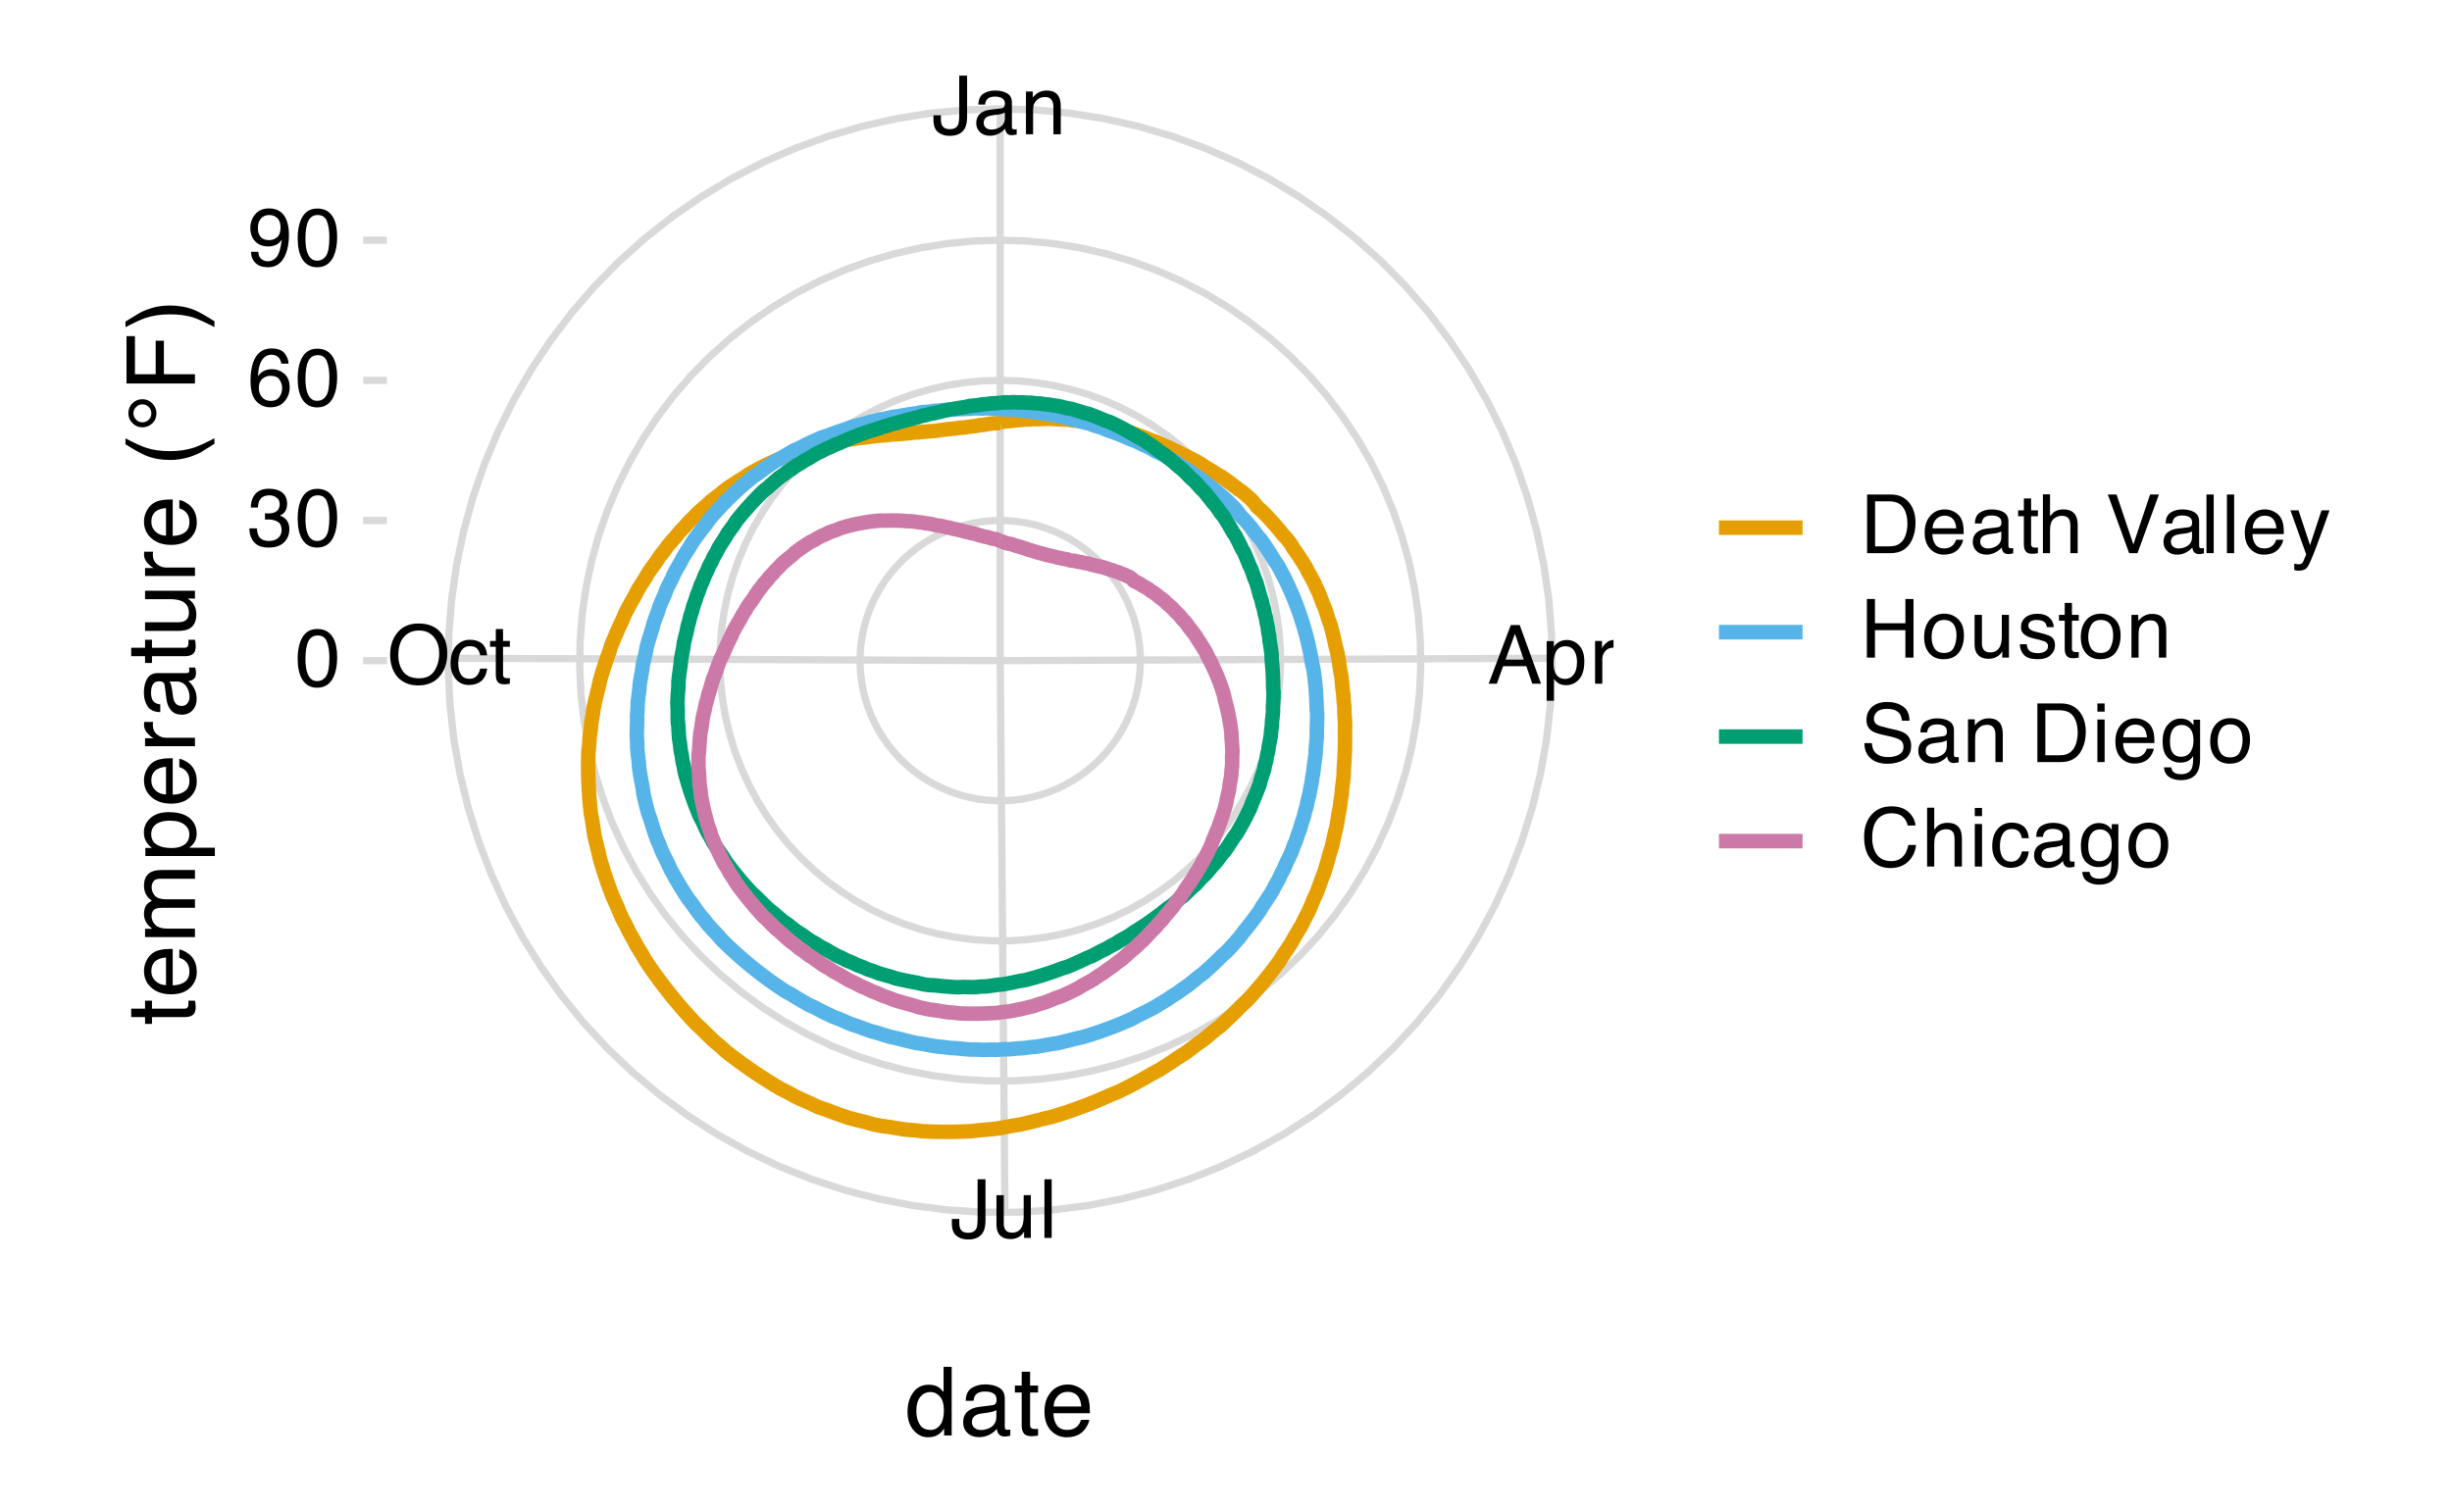 <?xml version="1.0" encoding="UTF-8"?>
<svg xmlns="http://www.w3.org/2000/svg" xmlns:xlink="http://www.w3.org/1999/xlink" width="360" height="222" viewBox="0 0 360 222">
<defs>
<g>
<g id="glyph-0-0">
<path d="M 0.391 0 L 0.391 -8.609 L 7.219 -8.609 L 7.219 0 Z M 6.141 -1.078 L 6.141 -7.531 L 1.469 -7.531 L 1.469 -1.078 Z M 6.141 -1.078 "/>
</g>
<g id="glyph-0-1">
<path d="M 5.141 -2.562 C 5.141 -1.844 5.031 -1.281 4.812 -0.875 C 4.414 -0.133 3.66 0.234 2.547 0.234 C 1.898 0.234 1.348 0.055 0.891 -0.297 C 0.43 -0.648 0.203 -1.27 0.203 -2.156 L 0.203 -2.781 L 1.297 -2.781 L 1.297 -2.156 C 1.297 -1.688 1.398 -1.332 1.609 -1.094 C 1.816 -0.863 2.145 -0.75 2.594 -0.75 C 3.207 -0.75 3.613 -0.961 3.812 -1.391 C 3.926 -1.648 3.984 -2.145 3.984 -2.875 L 3.984 -8.609 L 5.141 -8.609 Z M 5.141 -2.562 "/>
</g>
<g id="glyph-0-2">
<path d="M 1.578 -1.672 C 1.578 -1.367 1.688 -1.129 1.906 -0.953 C 2.133 -0.773 2.398 -0.688 2.703 -0.688 C 3.078 -0.688 3.438 -0.77 3.781 -0.938 C 4.375 -1.227 4.672 -1.695 4.672 -2.344 L 4.672 -3.188 C 4.535 -3.113 4.363 -3.047 4.156 -2.984 C 3.957 -2.93 3.758 -2.895 3.562 -2.875 L 2.938 -2.797 C 2.551 -2.742 2.258 -2.66 2.062 -2.547 C 1.738 -2.367 1.578 -2.078 1.578 -1.672 Z M 4.141 -3.797 C 4.379 -3.828 4.539 -3.93 4.625 -4.109 C 4.664 -4.203 4.688 -4.336 4.688 -4.516 C 4.688 -4.867 4.555 -5.125 4.297 -5.281 C 4.047 -5.445 3.688 -5.531 3.219 -5.531 C 2.664 -5.531 2.273 -5.383 2.047 -5.094 C 1.91 -4.926 1.82 -4.68 1.781 -4.359 L 0.797 -4.359 C 0.816 -5.129 1.066 -5.664 1.547 -5.969 C 2.035 -6.27 2.598 -6.422 3.234 -6.422 C 3.973 -6.422 4.57 -6.281 5.031 -6 C 5.488 -5.719 5.719 -5.281 5.719 -4.688 L 5.719 -1.078 C 5.719 -0.973 5.738 -0.883 5.781 -0.812 C 5.832 -0.75 5.93 -0.719 6.078 -0.719 C 6.117 -0.719 6.164 -0.719 6.219 -0.719 C 6.281 -0.727 6.348 -0.738 6.422 -0.75 L 6.422 0.031 C 6.254 0.07 6.125 0.098 6.031 0.109 C 5.945 0.129 5.832 0.141 5.688 0.141 C 5.32 0.141 5.062 0.008 4.906 -0.25 C 4.812 -0.383 4.75 -0.578 4.719 -0.828 C 4.5 -0.547 4.188 -0.301 3.781 -0.094 C 3.383 0.113 2.945 0.219 2.469 0.219 C 1.883 0.219 1.406 0.039 1.031 -0.312 C 0.664 -0.664 0.484 -1.109 0.484 -1.641 C 0.484 -2.223 0.664 -2.676 1.031 -3 C 1.395 -3.32 1.867 -3.52 2.453 -3.594 Z M 3.266 -6.422 Z M 3.266 -6.422 "/>
</g>
<g id="glyph-0-3">
<path d="M 0.781 -6.281 L 1.781 -6.281 L 1.781 -5.391 C 2.07 -5.754 2.383 -6.016 2.719 -6.172 C 3.051 -6.336 3.422 -6.422 3.828 -6.422 C 4.711 -6.422 5.312 -6.109 5.625 -5.484 C 5.801 -5.141 5.891 -4.656 5.891 -4.031 L 5.891 0 L 4.812 0 L 4.812 -3.953 C 4.812 -4.336 4.754 -4.645 4.641 -4.875 C 4.453 -5.27 4.113 -5.469 3.625 -5.469 C 3.375 -5.469 3.172 -5.441 3.016 -5.391 C 2.723 -5.305 2.469 -5.133 2.25 -4.875 C 2.07 -4.664 1.957 -4.453 1.906 -4.234 C 1.852 -4.016 1.828 -3.695 1.828 -3.281 L 1.828 0 L 0.781 0 Z M 3.25 -6.422 Z M 3.25 -6.422 "/>
</g>
<g id="glyph-0-4">
<path d="M 5.328 -3.531 L 4.031 -7.328 L 2.641 -3.531 Z M 3.422 -8.609 L 4.734 -8.609 L 7.859 0 L 6.578 0 L 5.703 -2.578 L 2.297 -2.578 L 1.375 0 L 0.172 0 Z M 3.422 -8.609 "/>
</g>
<g id="glyph-0-5">
<path d="M 3.422 -0.703 C 3.91 -0.703 4.316 -0.91 4.641 -1.328 C 4.973 -1.742 5.141 -2.359 5.141 -3.172 C 5.141 -3.672 5.066 -4.102 4.922 -4.469 C 4.648 -5.156 4.148 -5.5 3.422 -5.5 C 2.691 -5.5 2.191 -5.133 1.922 -4.406 C 1.773 -4.02 1.703 -3.523 1.703 -2.922 C 1.703 -2.43 1.773 -2.02 1.922 -1.688 C 2.191 -1.031 2.691 -0.703 3.422 -0.703 Z M 0.688 -6.25 L 1.719 -6.25 L 1.719 -5.422 C 1.926 -5.703 2.156 -5.922 2.406 -6.078 C 2.758 -6.305 3.176 -6.422 3.656 -6.422 C 4.375 -6.422 4.977 -6.148 5.469 -5.609 C 5.969 -5.066 6.219 -4.289 6.219 -3.281 C 6.219 -1.906 5.859 -0.926 5.141 -0.344 C 4.691 0.031 4.164 0.219 3.562 0.219 C 3.094 0.219 2.695 0.113 2.375 -0.094 C 2.188 -0.219 1.977 -0.422 1.75 -0.703 L 1.75 2.5 L 0.688 2.5 Z M 0.688 -6.25 "/>
</g>
<g id="glyph-0-6">
<path d="M 0.797 -6.281 L 1.812 -6.281 L 1.812 -5.188 C 1.883 -5.406 2.082 -5.664 2.406 -5.969 C 2.727 -6.27 3.098 -6.422 3.516 -6.422 C 3.535 -6.422 3.566 -6.414 3.609 -6.406 C 3.66 -6.406 3.742 -6.398 3.859 -6.391 L 3.859 -5.281 C 3.797 -5.289 3.738 -5.297 3.688 -5.297 C 3.633 -5.297 3.578 -5.297 3.516 -5.297 C 2.984 -5.297 2.57 -5.125 2.281 -4.781 C 2 -4.445 1.859 -4.055 1.859 -3.609 L 1.859 0 L 0.797 0 Z M 0.797 -6.281 "/>
</g>
<g id="glyph-0-7">
<path d="M 1.828 -6.281 L 1.828 -2.109 C 1.828 -1.785 1.879 -1.523 1.984 -1.328 C 2.172 -0.953 2.52 -0.766 3.031 -0.766 C 3.758 -0.766 4.258 -1.094 4.531 -1.75 C 4.676 -2.102 4.75 -2.582 4.75 -3.188 L 4.75 -6.281 L 5.797 -6.281 L 5.797 0 L 4.812 0 L 4.812 -0.922 C 4.676 -0.68 4.508 -0.484 4.312 -0.328 C 3.906 0.004 3.414 0.172 2.844 0.172 C 1.945 0.172 1.336 -0.129 1.016 -0.734 C 0.836 -1.047 0.75 -1.473 0.75 -2.016 L 0.75 -6.281 Z M 3.281 -6.422 Z M 3.281 -6.422 "/>
</g>
<g id="glyph-0-8">
<path d="M 0.797 -8.609 L 1.859 -8.609 L 1.859 0 L 0.797 0 Z M 0.797 -8.609 "/>
</g>
<g id="glyph-0-9">
<path d="M 4.625 -8.844 C 6.145 -8.844 7.27 -8.352 8 -7.375 C 8.57 -6.613 8.859 -5.641 8.859 -4.453 C 8.859 -3.172 8.531 -2.102 7.875 -1.25 C 7.113 -0.25 6.023 0.25 4.609 0.25 C 3.285 0.25 2.242 -0.188 1.484 -1.062 C 0.805 -1.906 0.469 -2.973 0.469 -4.266 C 0.469 -5.422 0.758 -6.414 1.344 -7.25 C 2.082 -8.312 3.176 -8.844 4.625 -8.844 Z M 4.75 -0.797 C 5.77 -0.797 6.508 -1.16 6.969 -1.891 C 7.438 -2.629 7.672 -3.477 7.672 -4.438 C 7.672 -5.445 7.406 -6.258 6.875 -6.875 C 6.344 -7.5 5.617 -7.812 4.703 -7.812 C 3.805 -7.812 3.078 -7.504 2.516 -6.891 C 1.953 -6.273 1.672 -5.375 1.672 -4.188 C 1.672 -3.227 1.91 -2.422 2.391 -1.766 C 2.879 -1.117 3.664 -0.797 4.75 -0.797 Z M 4.672 -8.844 Z M 4.672 -8.844 "/>
</g>
<g id="glyph-0-10">
<path d="M 3.188 -6.453 C 3.895 -6.453 4.469 -6.281 4.906 -5.938 C 5.352 -5.594 5.625 -5.004 5.719 -4.172 L 4.688 -4.172 C 4.625 -4.555 4.484 -4.875 4.266 -5.125 C 4.047 -5.383 3.688 -5.516 3.188 -5.516 C 2.52 -5.516 2.039 -5.188 1.75 -4.531 C 1.562 -4.102 1.469 -3.578 1.469 -2.953 C 1.469 -2.328 1.598 -1.797 1.859 -1.359 C 2.129 -0.93 2.551 -0.719 3.125 -0.719 C 3.562 -0.719 3.906 -0.852 4.156 -1.125 C 4.414 -1.395 4.594 -1.758 4.688 -2.219 L 5.719 -2.219 C 5.602 -1.383 5.312 -0.773 4.844 -0.391 C 4.375 -0.004 3.773 0.188 3.047 0.188 C 2.223 0.188 1.566 -0.113 1.078 -0.719 C 0.586 -1.32 0.344 -2.07 0.344 -2.969 C 0.344 -4.07 0.609 -4.926 1.141 -5.531 C 1.68 -6.145 2.363 -6.453 3.188 -6.453 Z M 3.031 -6.422 Z M 3.031 -6.422 "/>
</g>
<g id="glyph-0-11">
<path d="M 0.984 -8.031 L 2.047 -8.031 L 2.047 -6.281 L 3.047 -6.281 L 3.047 -5.422 L 2.047 -5.422 L 2.047 -1.312 C 2.047 -1.094 2.125 -0.945 2.281 -0.875 C 2.352 -0.832 2.488 -0.812 2.688 -0.812 C 2.738 -0.812 2.789 -0.812 2.844 -0.812 C 2.906 -0.82 2.973 -0.828 3.047 -0.828 L 3.047 0 C 2.93 0.031 2.805 0.051 2.672 0.062 C 2.547 0.082 2.406 0.094 2.25 0.094 C 1.758 0.094 1.426 -0.031 1.25 -0.281 C 1.07 -0.531 0.984 -0.859 0.984 -1.266 L 0.984 -5.422 L 0.141 -5.422 L 0.141 -6.281 L 0.984 -6.281 Z M 0.984 -8.031 "/>
</g>
<g id="glyph-0-12">
<path d="M 3.25 -8.391 C 4.332 -8.391 5.117 -7.941 5.609 -7.047 C 5.984 -6.359 6.172 -5.41 6.172 -4.203 C 6.172 -3.066 6 -2.125 5.656 -1.375 C 5.164 -0.301 4.359 0.234 3.234 0.234 C 2.234 0.234 1.484 -0.203 0.984 -1.078 C 0.578 -1.816 0.375 -2.801 0.375 -4.031 C 0.375 -4.977 0.5 -5.797 0.75 -6.484 C 1.207 -7.754 2.039 -8.391 3.25 -8.391 Z M 3.234 -0.734 C 3.785 -0.734 4.223 -0.973 4.547 -1.453 C 4.867 -1.941 5.031 -2.848 5.031 -4.172 C 5.031 -5.117 4.91 -5.898 4.672 -6.516 C 4.441 -7.129 3.988 -7.438 3.312 -7.438 C 2.688 -7.438 2.227 -7.145 1.938 -6.562 C 1.656 -5.977 1.516 -5.117 1.516 -3.984 C 1.516 -3.129 1.609 -2.441 1.797 -1.922 C 2.078 -1.129 2.555 -0.734 3.234 -0.734 Z M 3.234 -0.734 "/>
</g>
<g id="glyph-0-13">
<path d="M 3.125 0.234 C 2.125 0.234 1.398 -0.035 0.953 -0.578 C 0.504 -1.129 0.281 -1.797 0.281 -2.578 L 1.391 -2.578 C 1.43 -2.035 1.531 -1.641 1.688 -1.391 C 1.969 -0.953 2.461 -0.734 3.172 -0.734 C 3.734 -0.734 4.18 -0.879 4.516 -1.172 C 4.848 -1.473 5.016 -1.859 5.016 -2.328 C 5.016 -2.898 4.836 -3.301 4.484 -3.531 C 4.129 -3.77 3.641 -3.891 3.016 -3.891 C 2.941 -3.891 2.867 -3.883 2.797 -3.875 C 2.723 -3.875 2.648 -3.875 2.578 -3.875 L 2.578 -4.812 C 2.691 -4.789 2.785 -4.781 2.859 -4.781 C 2.93 -4.781 3.008 -4.781 3.094 -4.781 C 3.488 -4.781 3.812 -4.844 4.062 -4.969 C 4.508 -5.188 4.734 -5.578 4.734 -6.141 C 4.734 -6.555 4.582 -6.875 4.281 -7.094 C 3.988 -7.32 3.645 -7.438 3.25 -7.438 C 2.551 -7.438 2.066 -7.203 1.797 -6.734 C 1.648 -6.484 1.566 -6.117 1.547 -5.641 L 0.5 -5.641 C 0.5 -6.266 0.625 -6.797 0.875 -7.234 C 1.301 -8.016 2.055 -8.406 3.141 -8.406 C 3.992 -8.406 4.656 -8.211 5.125 -7.828 C 5.594 -7.453 5.828 -6.898 5.828 -6.172 C 5.828 -5.66 5.691 -5.242 5.422 -4.922 C 5.242 -4.723 5.02 -4.566 4.75 -4.453 C 5.188 -4.328 5.531 -4.094 5.781 -3.75 C 6.031 -3.406 6.156 -2.984 6.156 -2.484 C 6.156 -1.68 5.891 -1.023 5.359 -0.516 C 4.836 -0.016 4.094 0.234 3.125 0.234 Z M 3.125 0.234 "/>
</g>
<g id="glyph-0-14">
<path d="M 3.516 -8.422 C 4.453 -8.422 5.102 -8.176 5.469 -7.688 C 5.844 -7.207 6.031 -6.707 6.031 -6.188 L 4.984 -6.188 C 4.922 -6.52 4.82 -6.781 4.688 -6.969 C 4.426 -7.32 4.039 -7.5 3.531 -7.5 C 2.938 -7.5 2.461 -7.223 2.109 -6.672 C 1.766 -6.129 1.578 -5.352 1.547 -4.344 C 1.785 -4.695 2.086 -4.961 2.453 -5.141 C 2.785 -5.297 3.16 -5.375 3.578 -5.375 C 4.285 -5.375 4.898 -5.148 5.422 -4.703 C 5.941 -4.254 6.203 -3.582 6.203 -2.688 C 6.203 -1.926 5.953 -1.25 5.453 -0.656 C 4.961 -0.07 4.258 0.219 3.344 0.219 C 2.551 0.219 1.867 -0.078 1.297 -0.672 C 0.734 -1.273 0.453 -2.281 0.453 -3.688 C 0.453 -4.727 0.578 -5.613 0.828 -6.344 C 1.316 -7.727 2.211 -8.422 3.516 -8.422 Z M 3.438 -0.719 C 3.988 -0.719 4.398 -0.906 4.672 -1.281 C 4.953 -1.656 5.094 -2.098 5.094 -2.609 C 5.094 -3.035 4.969 -3.441 4.719 -3.828 C 4.477 -4.211 4.031 -4.406 3.375 -4.406 C 2.926 -4.406 2.531 -4.254 2.188 -3.953 C 1.844 -3.66 1.672 -3.211 1.672 -2.609 C 1.672 -2.078 1.828 -1.629 2.141 -1.266 C 2.453 -0.898 2.883 -0.719 3.438 -0.719 Z M 3.438 -0.719 "/>
</g>
<g id="glyph-0-15">
<path d="M 1.594 -2.031 C 1.625 -1.445 1.848 -1.047 2.266 -0.828 C 2.484 -0.703 2.727 -0.641 3 -0.641 C 3.5 -0.641 3.926 -0.848 4.281 -1.266 C 4.633 -1.691 4.891 -2.547 5.047 -3.828 C 4.805 -3.461 4.516 -3.203 4.172 -3.047 C 3.828 -2.898 3.453 -2.828 3.047 -2.828 C 2.242 -2.828 1.602 -3.078 1.125 -3.578 C 0.656 -4.086 0.422 -4.738 0.422 -5.531 C 0.422 -6.289 0.656 -6.957 1.125 -7.531 C 1.594 -8.113 2.281 -8.406 3.188 -8.406 C 4.406 -8.406 5.25 -7.852 5.719 -6.75 C 5.969 -6.145 6.094 -5.391 6.094 -4.484 C 6.094 -3.453 5.941 -2.539 5.641 -1.75 C 5.129 -0.426 4.258 0.234 3.031 0.234 C 2.219 0.234 1.598 0.02 1.172 -0.406 C 0.742 -0.844 0.531 -1.383 0.531 -2.031 Z M 3.188 -3.75 C 3.613 -3.75 4 -3.883 4.344 -4.156 C 4.688 -4.438 4.859 -4.922 4.859 -5.609 C 4.859 -6.223 4.703 -6.68 4.391 -6.984 C 4.078 -7.285 3.68 -7.438 3.203 -7.438 C 2.691 -7.438 2.285 -7.266 1.984 -6.922 C 1.68 -6.578 1.531 -6.113 1.531 -5.531 C 1.531 -4.988 1.66 -4.555 1.922 -4.234 C 2.191 -3.91 2.613 -3.75 3.188 -3.75 Z M 3.188 -3.75 "/>
</g>
<g id="glyph-0-16">
<path d="M 4.219 -1 C 4.613 -1 4.938 -1.039 5.188 -1.125 C 5.645 -1.27 6.02 -1.562 6.312 -2 C 6.539 -2.344 6.703 -2.785 6.797 -3.328 C 6.859 -3.66 6.891 -3.961 6.891 -4.234 C 6.891 -5.305 6.676 -6.133 6.25 -6.719 C 5.832 -7.312 5.148 -7.609 4.203 -7.609 L 2.141 -7.609 L 2.141 -1 Z M 0.969 -8.609 L 4.453 -8.609 C 5.641 -8.609 6.555 -8.188 7.203 -7.344 C 7.785 -6.594 8.078 -5.625 8.078 -4.438 C 8.078 -3.52 7.906 -2.691 7.562 -1.953 C 6.957 -0.648 5.914 0 4.438 0 L 0.969 0 Z M 0.969 -8.609 "/>
</g>
<g id="glyph-0-17">
<path d="M 3.391 -6.422 C 3.836 -6.422 4.27 -6.316 4.688 -6.109 C 5.102 -5.898 5.422 -5.629 5.641 -5.297 C 5.848 -4.973 5.988 -4.602 6.062 -4.188 C 6.125 -3.895 6.156 -3.43 6.156 -2.797 L 1.547 -2.797 C 1.566 -2.16 1.719 -1.648 2 -1.266 C 2.281 -0.879 2.719 -0.688 3.312 -0.688 C 3.863 -0.688 4.301 -0.867 4.625 -1.234 C 4.812 -1.441 4.945 -1.688 5.031 -1.969 L 6.062 -1.969 C 6.039 -1.738 5.953 -1.484 5.797 -1.203 C 5.641 -0.922 5.469 -0.688 5.281 -0.5 C 4.957 -0.188 4.555 0.02 4.078 0.125 C 3.828 0.188 3.539 0.219 3.219 0.219 C 2.438 0.219 1.773 -0.062 1.234 -0.625 C 0.691 -1.195 0.422 -1.992 0.422 -3.016 C 0.422 -4.023 0.691 -4.844 1.234 -5.469 C 1.785 -6.102 2.504 -6.422 3.391 -6.422 Z M 5.062 -3.641 C 5.02 -4.098 4.922 -4.461 4.766 -4.734 C 4.484 -5.242 4.004 -5.5 3.328 -5.5 C 2.836 -5.5 2.426 -5.32 2.094 -4.969 C 1.77 -4.625 1.598 -4.18 1.578 -3.641 Z M 3.281 -6.422 Z M 3.281 -6.422 "/>
</g>
<g id="glyph-0-18">
<path d="M 0.781 -8.641 L 1.828 -8.641 L 1.828 -5.422 C 2.078 -5.742 2.301 -5.969 2.5 -6.094 C 2.844 -6.312 3.27 -6.422 3.781 -6.422 C 4.688 -6.422 5.301 -6.102 5.625 -5.469 C 5.801 -5.125 5.891 -4.645 5.891 -4.031 L 5.891 0 L 4.812 0 L 4.812 -3.953 C 4.812 -4.41 4.75 -4.75 4.625 -4.969 C 4.438 -5.312 4.078 -5.484 3.547 -5.484 C 3.109 -5.484 2.711 -5.332 2.359 -5.031 C 2.004 -4.727 1.828 -4.16 1.828 -3.328 L 1.828 0 L 0.781 0 Z M 0.781 -8.641 "/>
</g>
<g id="glyph-0-19">
</g>
<g id="glyph-0-20">
<path d="M 1.594 -8.609 L 4.062 -1.281 L 6.516 -8.609 L 7.812 -8.609 L 4.672 0 L 3.438 0 L 0.312 -8.609 Z M 1.594 -8.609 "/>
</g>
<g id="glyph-0-21">
<path d="M 4.688 -6.281 L 5.859 -6.281 C 5.711 -5.875 5.383 -4.953 4.875 -3.516 C 4.488 -2.441 4.164 -1.566 3.906 -0.891 C 3.301 0.711 2.875 1.691 2.625 2.047 C 2.375 2.398 1.941 2.578 1.328 2.578 C 1.18 2.578 1.066 2.566 0.984 2.547 C 0.91 2.535 0.812 2.516 0.688 2.484 L 0.688 1.531 C 0.875 1.582 1.008 1.613 1.094 1.625 C 1.176 1.633 1.25 1.641 1.312 1.641 C 1.5 1.641 1.641 1.609 1.734 1.547 C 1.828 1.484 1.906 1.406 1.969 1.312 C 1.988 1.281 2.055 1.117 2.172 0.828 C 2.297 0.535 2.383 0.32 2.438 0.188 L 0.125 -6.281 L 1.312 -6.281 L 3 -1.172 Z M 3 -6.422 Z M 3 -6.422 "/>
</g>
<g id="glyph-0-22">
<path d="M 0.938 -8.609 L 2.125 -8.609 L 2.125 -5.047 L 6.594 -5.047 L 6.594 -8.609 L 7.781 -8.609 L 7.781 0 L 6.594 0 L 6.594 -4.031 L 2.125 -4.031 L 2.125 0 L 0.938 0 Z M 0.938 -8.609 "/>
</g>
<g id="glyph-0-23">
<path d="M 3.266 -0.688 C 3.961 -0.688 4.441 -0.945 4.703 -1.469 C 4.961 -2 5.094 -2.586 5.094 -3.234 C 5.094 -3.828 5 -4.305 4.812 -4.672 C 4.508 -5.242 4 -5.531 3.281 -5.531 C 2.633 -5.531 2.164 -5.285 1.875 -4.797 C 1.582 -4.305 1.438 -3.711 1.438 -3.016 C 1.438 -2.348 1.582 -1.789 1.875 -1.344 C 2.164 -0.906 2.629 -0.688 3.266 -0.688 Z M 3.312 -6.453 C 4.113 -6.453 4.789 -6.18 5.344 -5.641 C 5.906 -5.109 6.188 -4.316 6.188 -3.266 C 6.188 -2.254 5.941 -1.414 5.453 -0.75 C 4.961 -0.094 4.203 0.234 3.172 0.234 C 2.305 0.234 1.617 -0.055 1.109 -0.641 C 0.598 -1.234 0.344 -2.02 0.344 -3 C 0.344 -4.051 0.609 -4.891 1.141 -5.516 C 1.68 -6.141 2.406 -6.453 3.312 -6.453 Z M 3.266 -6.422 Z M 3.266 -6.422 "/>
</g>
<g id="glyph-0-24">
<path d="M 1.406 -1.969 C 1.438 -1.613 1.523 -1.344 1.672 -1.156 C 1.93 -0.82 2.391 -0.656 3.047 -0.656 C 3.441 -0.656 3.785 -0.738 4.078 -0.906 C 4.379 -1.07 4.531 -1.332 4.531 -1.688 C 4.531 -1.957 4.41 -2.164 4.172 -2.312 C 4.016 -2.395 3.711 -2.492 3.266 -2.609 L 2.422 -2.812 C 1.891 -2.945 1.5 -3.098 1.25 -3.266 C 0.789 -3.547 0.562 -3.941 0.562 -4.453 C 0.562 -5.047 0.773 -5.523 1.203 -5.891 C 1.629 -6.254 2.207 -6.438 2.938 -6.438 C 3.875 -6.438 4.551 -6.16 4.969 -5.609 C 5.238 -5.254 5.367 -4.875 5.359 -4.469 L 4.359 -4.469 C 4.336 -4.707 4.254 -4.926 4.109 -5.125 C 3.867 -5.395 3.445 -5.531 2.844 -5.531 C 2.445 -5.531 2.145 -5.453 1.938 -5.297 C 1.738 -5.148 1.641 -4.953 1.641 -4.703 C 1.641 -4.43 1.773 -4.211 2.047 -4.047 C 2.203 -3.953 2.43 -3.867 2.734 -3.797 L 3.422 -3.625 C 4.18 -3.438 4.691 -3.258 4.953 -3.094 C 5.359 -2.82 5.562 -2.395 5.562 -1.812 C 5.562 -1.258 5.348 -0.781 4.922 -0.375 C 4.504 0.031 3.863 0.234 3 0.234 C 2.062 0.234 1.395 0.023 1 -0.391 C 0.613 -0.816 0.41 -1.344 0.391 -1.969 Z M 2.953 -6.422 Z M 2.953 -6.422 "/>
</g>
<g id="glyph-0-25">
<path d="M 1.672 -2.781 C 1.703 -2.289 1.816 -1.895 2.016 -1.594 C 2.41 -1.02 3.094 -0.734 4.062 -0.734 C 4.5 -0.734 4.898 -0.797 5.266 -0.922 C 5.961 -1.16 6.312 -1.594 6.312 -2.219 C 6.312 -2.688 6.16 -3.02 5.859 -3.219 C 5.566 -3.414 5.102 -3.586 4.469 -3.734 L 3.312 -4 C 2.539 -4.164 2 -4.352 1.688 -4.562 C 1.145 -4.926 0.875 -5.461 0.875 -6.172 C 0.875 -6.953 1.141 -7.586 1.672 -8.078 C 2.203 -8.578 2.957 -8.828 3.938 -8.828 C 4.844 -8.828 5.609 -8.609 6.234 -8.172 C 6.867 -7.734 7.188 -7.035 7.188 -6.078 L 6.094 -6.078 C 6.031 -6.547 5.906 -6.898 5.719 -7.141 C 5.363 -7.586 4.758 -7.812 3.906 -7.812 C 3.219 -7.812 2.723 -7.664 2.422 -7.375 C 2.117 -7.094 1.969 -6.758 1.969 -6.375 C 1.969 -5.957 2.145 -5.648 2.5 -5.453 C 2.727 -5.328 3.25 -5.172 4.062 -4.984 L 5.281 -4.703 C 5.852 -4.566 6.301 -4.383 6.625 -4.156 C 7.164 -3.758 7.438 -3.176 7.438 -2.406 C 7.438 -1.457 7.086 -0.773 6.391 -0.359 C 5.703 0.047 4.898 0.25 3.984 0.25 C 2.91 0.25 2.07 -0.02 1.469 -0.562 C 0.863 -1.113 0.566 -1.852 0.578 -2.781 Z M 4.031 -8.844 Z M 4.031 -8.844 "/>
</g>
<g id="glyph-0-26">
<path d="M 0.781 -6.25 L 1.844 -6.25 L 1.844 0 L 0.781 0 Z M 0.781 -8.609 L 1.844 -8.609 L 1.844 -7.406 L 0.781 -7.406 Z M 0.781 -8.609 "/>
</g>
<g id="glyph-0-27">
<path d="M 2.984 -6.391 C 3.484 -6.391 3.914 -6.27 4.281 -6.031 C 4.477 -5.883 4.68 -5.68 4.891 -5.422 L 4.891 -6.219 L 5.859 -6.219 L 5.859 -0.516 C 5.859 0.285 5.742 0.914 5.516 1.375 C 5.078 2.227 4.25 2.656 3.031 2.656 C 2.352 2.656 1.785 2.504 1.328 2.203 C 0.867 1.898 0.609 1.426 0.547 0.781 L 1.625 0.781 C 1.676 1.062 1.773 1.281 1.922 1.438 C 2.16 1.664 2.535 1.781 3.047 1.781 C 3.859 1.781 4.391 1.492 4.641 0.922 C 4.785 0.586 4.852 -0.008 4.844 -0.875 C 4.633 -0.551 4.379 -0.312 4.078 -0.156 C 3.785 0 3.395 0.078 2.906 0.078 C 2.227 0.078 1.633 -0.16 1.125 -0.641 C 0.613 -1.129 0.359 -1.93 0.359 -3.047 C 0.359 -4.098 0.613 -4.914 1.125 -5.5 C 1.645 -6.094 2.266 -6.391 2.984 -6.391 Z M 4.891 -3.172 C 4.891 -3.941 4.727 -4.516 4.406 -4.891 C 4.082 -5.266 3.676 -5.453 3.188 -5.453 C 2.438 -5.453 1.926 -5.102 1.656 -4.406 C 1.508 -4.039 1.438 -3.555 1.438 -2.953 C 1.438 -2.242 1.578 -1.703 1.859 -1.328 C 2.148 -0.961 2.539 -0.781 3.031 -0.781 C 3.789 -0.781 4.32 -1.125 4.625 -1.812 C 4.801 -2.195 4.891 -2.648 4.891 -3.172 Z M 3.109 -6.422 Z M 3.109 -6.422 "/>
</g>
<g id="glyph-0-28">
<path d="M 4.547 -8.844 C 5.629 -8.844 6.473 -8.555 7.078 -7.984 C 7.68 -7.41 8.016 -6.758 8.078 -6.031 L 6.938 -6.031 C 6.812 -6.582 6.555 -7.02 6.172 -7.344 C 5.785 -7.664 5.242 -7.828 4.547 -7.828 C 3.703 -7.828 3.02 -7.531 2.5 -6.938 C 1.977 -6.344 1.719 -5.43 1.719 -4.203 C 1.719 -3.191 1.953 -2.367 2.422 -1.734 C 2.891 -1.109 3.594 -0.797 4.531 -0.797 C 5.383 -0.797 6.039 -1.129 6.5 -1.797 C 6.727 -2.141 6.906 -2.598 7.031 -3.172 L 8.156 -3.172 C 8.062 -2.266 7.727 -1.504 7.156 -0.891 C 6.469 -0.148 5.547 0.219 4.391 0.219 C 3.391 0.219 2.551 -0.082 1.875 -0.688 C 0.977 -1.488 0.531 -2.723 0.531 -4.391 C 0.531 -5.66 0.863 -6.703 1.531 -7.516 C 2.258 -8.398 3.266 -8.844 4.547 -8.844 Z M 4.312 -8.844 Z M 4.312 -8.844 "/>
</g>
<g id="glyph-1-0">
<path d="M 0.453 0 L 0.453 -10.047 L 8.422 -10.047 L 8.422 0 Z M 7.172 -1.266 L 7.172 -8.781 L 1.703 -8.781 L 1.703 -1.266 Z M 7.172 -1.266 "/>
</g>
<g id="glyph-1-1">
<path d="M 1.688 -3.578 C 1.688 -2.797 1.852 -2.141 2.188 -1.609 C 2.52 -1.078 3.051 -0.812 3.781 -0.812 C 4.352 -0.812 4.82 -1.055 5.188 -1.547 C 5.551 -2.035 5.734 -2.738 5.734 -3.656 C 5.734 -4.582 5.539 -5.266 5.156 -5.703 C 4.781 -6.148 4.316 -6.375 3.766 -6.375 C 3.148 -6.375 2.648 -6.133 2.266 -5.656 C 1.879 -5.188 1.688 -4.492 1.688 -3.578 Z M 3.531 -7.453 C 4.094 -7.453 4.562 -7.332 4.938 -7.094 C 5.156 -6.957 5.406 -6.719 5.688 -6.375 L 5.688 -10.078 L 6.875 -10.078 L 6.875 0 L 5.766 0 L 5.766 -1.016 C 5.473 -0.566 5.129 -0.238 4.734 -0.031 C 4.348 0.164 3.898 0.266 3.391 0.266 C 2.578 0.266 1.875 -0.078 1.281 -0.766 C 0.688 -1.453 0.391 -2.363 0.391 -3.5 C 0.391 -4.57 0.66 -5.5 1.203 -6.281 C 1.742 -7.062 2.52 -7.453 3.531 -7.453 Z M 3.531 -7.453 "/>
</g>
<g id="glyph-1-2">
<path d="M 1.844 -1.953 C 1.844 -1.598 1.973 -1.316 2.234 -1.109 C 2.492 -0.898 2.801 -0.797 3.156 -0.797 C 3.594 -0.797 4.016 -0.895 4.422 -1.094 C 5.098 -1.426 5.438 -1.973 5.438 -2.734 L 5.438 -3.719 C 5.289 -3.625 5.098 -3.547 4.859 -3.484 C 4.617 -3.422 4.383 -3.375 4.156 -3.344 L 3.422 -3.25 C 2.973 -3.195 2.633 -3.102 2.406 -2.969 C 2.031 -2.758 1.844 -2.422 1.844 -1.953 Z M 4.828 -4.438 C 5.109 -4.469 5.297 -4.586 5.391 -4.797 C 5.441 -4.898 5.469 -5.055 5.469 -5.266 C 5.469 -5.68 5.316 -5.984 5.016 -6.172 C 4.723 -6.359 4.301 -6.453 3.75 -6.453 C 3.102 -6.453 2.645 -6.281 2.375 -5.938 C 2.227 -5.75 2.129 -5.469 2.078 -5.094 L 0.938 -5.094 C 0.957 -5.988 1.25 -6.613 1.812 -6.969 C 2.375 -7.32 3.031 -7.5 3.781 -7.5 C 4.633 -7.5 5.332 -7.332 5.875 -7 C 6.406 -6.676 6.672 -6.164 6.672 -5.469 L 6.672 -1.266 C 6.672 -1.129 6.695 -1.02 6.75 -0.938 C 6.801 -0.863 6.91 -0.828 7.078 -0.828 C 7.141 -0.828 7.203 -0.832 7.266 -0.844 C 7.336 -0.852 7.41 -0.863 7.484 -0.875 L 7.484 0.031 C 7.297 0.082 7.148 0.113 7.047 0.125 C 6.941 0.145 6.805 0.156 6.641 0.156 C 6.211 0.156 5.906 0.004 5.719 -0.297 C 5.613 -0.453 5.539 -0.676 5.5 -0.969 C 5.25 -0.645 4.891 -0.359 4.422 -0.109 C 3.953 0.129 3.438 0.25 2.875 0.25 C 2.195 0.25 1.641 0.047 1.203 -0.359 C 0.773 -0.773 0.562 -1.297 0.562 -1.922 C 0.562 -2.598 0.77 -3.125 1.188 -3.5 C 1.613 -3.875 2.172 -4.102 2.859 -4.188 Z M 3.812 -7.5 Z M 3.812 -7.5 "/>
</g>
<g id="glyph-1-3">
<path d="M 1.156 -9.359 L 2.391 -9.359 L 2.391 -7.328 L 3.562 -7.328 L 3.562 -6.312 L 2.391 -6.312 L 2.391 -1.531 C 2.391 -1.281 2.477 -1.113 2.656 -1.031 C 2.75 -0.977 2.906 -0.953 3.125 -0.953 C 3.188 -0.953 3.25 -0.953 3.312 -0.953 C 3.383 -0.953 3.469 -0.957 3.562 -0.969 L 3.562 0 C 3.414 0.039 3.266 0.066 3.109 0.078 C 2.961 0.098 2.801 0.109 2.625 0.109 C 2.051 0.109 1.66 -0.035 1.453 -0.328 C 1.254 -0.617 1.156 -1 1.156 -1.469 L 1.156 -6.312 L 0.156 -6.312 L 0.156 -7.328 L 1.156 -7.328 Z M 1.156 -9.359 "/>
</g>
<g id="glyph-1-4">
<path d="M 3.953 -7.484 C 4.473 -7.484 4.973 -7.359 5.453 -7.109 C 5.941 -6.867 6.316 -6.555 6.578 -6.172 C 6.828 -5.805 6.988 -5.375 7.062 -4.875 C 7.133 -4.539 7.172 -4.004 7.172 -3.266 L 1.812 -3.266 C 1.832 -2.523 2.004 -1.93 2.328 -1.484 C 2.66 -1.035 3.172 -0.812 3.859 -0.812 C 4.504 -0.812 5.02 -1.02 5.406 -1.438 C 5.625 -1.688 5.773 -1.973 5.859 -2.297 L 7.078 -2.297 C 7.047 -2.023 6.938 -1.723 6.75 -1.391 C 6.57 -1.066 6.375 -0.801 6.156 -0.594 C 5.781 -0.227 5.316 0.02 4.766 0.156 C 4.473 0.227 4.141 0.266 3.766 0.266 C 2.848 0.266 2.07 -0.066 1.438 -0.734 C 0.812 -1.398 0.5 -2.328 0.5 -3.516 C 0.5 -4.691 0.816 -5.645 1.453 -6.375 C 2.086 -7.113 2.922 -7.484 3.953 -7.484 Z M 5.906 -4.25 C 5.863 -4.781 5.75 -5.207 5.562 -5.531 C 5.227 -6.113 4.664 -6.406 3.875 -6.406 C 3.312 -6.406 2.836 -6.203 2.453 -5.797 C 2.066 -5.391 1.863 -4.875 1.844 -4.25 Z M 3.828 -7.5 Z M 3.828 -7.5 "/>
</g>
<g id="glyph-2-0">
<path d="M 0 -0.453 L -10.047 -0.453 L -10.047 -8.422 L 0 -8.422 Z M -1.266 -7.172 L -8.781 -7.172 L -8.781 -1.703 L -1.266 -1.703 Z M -1.266 -7.172 "/>
</g>
<g id="glyph-2-1">
<path d="M -9.359 -1.156 L -9.359 -2.391 L -7.328 -2.391 L -7.328 -3.562 L -6.312 -3.562 L -6.312 -2.391 L -1.531 -2.391 C -1.281 -2.391 -1.113 -2.477 -1.031 -2.656 C -0.977 -2.75 -0.953 -2.906 -0.953 -3.125 C -0.953 -3.188 -0.953 -3.25 -0.953 -3.312 C -0.953 -3.383 -0.957 -3.469 -0.969 -3.562 L 0 -3.562 C 0.039 -3.414 0.066 -3.266 0.078 -3.109 C 0.098 -2.961 0.109 -2.801 0.109 -2.625 C 0.109 -2.051 -0.035 -1.66 -0.328 -1.453 C -0.617 -1.254 -1 -1.156 -1.469 -1.156 L -6.312 -1.156 L -6.312 -0.156 L -7.328 -0.156 L -7.328 -1.156 Z M -9.359 -1.156 "/>
</g>
<g id="glyph-2-2">
<path d="M -7.484 -3.953 C -7.484 -4.473 -7.359 -4.973 -7.109 -5.453 C -6.867 -5.941 -6.555 -6.316 -6.172 -6.578 C -5.805 -6.828 -5.375 -6.988 -4.875 -7.062 C -4.539 -7.133 -4.004 -7.172 -3.266 -7.172 L -3.266 -1.812 C -2.523 -1.832 -1.93 -2.004 -1.484 -2.328 C -1.035 -2.66 -0.812 -3.172 -0.812 -3.859 C -0.812 -4.504 -1.02 -5.02 -1.438 -5.406 C -1.688 -5.625 -1.973 -5.773 -2.297 -5.859 L -2.297 -7.078 C -2.023 -7.047 -1.723 -6.938 -1.391 -6.75 C -1.066 -6.57 -0.801 -6.375 -0.594 -6.156 C -0.227 -5.781 0.02 -5.316 0.156 -4.766 C 0.227 -4.473 0.266 -4.141 0.266 -3.766 C 0.266 -2.848 -0.066 -2.07 -0.734 -1.438 C -1.398 -0.812 -2.328 -0.5 -3.516 -0.5 C -4.691 -0.5 -5.645 -0.816 -6.375 -1.453 C -7.113 -2.086 -7.484 -2.922 -7.484 -3.953 Z M -4.25 -5.906 C -4.781 -5.863 -5.207 -5.75 -5.531 -5.562 C -6.113 -5.227 -6.406 -4.664 -6.406 -3.875 C -6.406 -3.312 -6.203 -2.836 -5.797 -2.453 C -5.391 -2.066 -4.875 -1.863 -4.25 -1.844 Z M -7.5 -3.828 Z M -7.5 -3.828 "/>
</g>
<g id="glyph-2-3">
<path d="M -7.328 -0.906 L -7.328 -2.125 L -6.281 -2.125 C -6.645 -2.414 -6.906 -2.676 -7.062 -2.906 C -7.344 -3.312 -7.484 -3.773 -7.484 -4.297 C -7.484 -4.879 -7.344 -5.348 -7.062 -5.703 C -6.895 -5.898 -6.648 -6.082 -6.328 -6.25 C -6.723 -6.52 -7.016 -6.836 -7.203 -7.203 C -7.391 -7.578 -7.484 -7.992 -7.484 -8.453 C -7.484 -9.441 -7.129 -10.113 -6.422 -10.469 C -6.035 -10.656 -5.52 -10.75 -4.875 -10.75 L 0 -10.75 L 0 -9.469 L -5.094 -9.469 C -5.57 -9.469 -5.898 -9.348 -6.078 -9.109 C -6.266 -8.867 -6.359 -8.57 -6.359 -8.219 C -6.359 -7.738 -6.195 -7.32 -5.875 -6.969 C -5.551 -6.625 -5.016 -6.453 -4.266 -6.453 L 0 -6.453 L 0 -5.203 L -4.781 -5.203 C -5.281 -5.203 -5.641 -5.141 -5.859 -5.016 C -6.203 -4.828 -6.375 -4.477 -6.375 -3.969 C -6.375 -3.508 -6.191 -3.086 -5.828 -2.703 C -5.473 -2.328 -4.828 -2.141 -3.891 -2.141 L 0 -2.141 L 0 -0.906 Z M -7.328 -0.906 "/>
</g>
<g id="glyph-2-4">
<path d="M -0.828 -4 C -0.828 -4.57 -1.066 -5.047 -1.547 -5.422 C -2.023 -5.805 -2.742 -6 -3.703 -6 C -4.285 -6 -4.785 -5.914 -5.203 -5.75 C -6.016 -5.426 -6.422 -4.844 -6.422 -4 C -6.422 -3.145 -5.992 -2.562 -5.141 -2.25 C -4.68 -2.07 -4.102 -1.984 -3.406 -1.984 C -2.844 -1.984 -2.363 -2.07 -1.969 -2.25 C -1.207 -2.562 -0.828 -3.145 -0.828 -4 Z M -7.281 -0.812 L -7.281 -2 L -6.312 -2 C -6.645 -2.25 -6.906 -2.52 -7.094 -2.812 C -7.363 -3.227 -7.5 -3.711 -7.5 -4.266 C -7.5 -5.098 -7.18 -5.801 -6.547 -6.375 C -5.91 -6.957 -5.004 -7.25 -3.828 -7.25 C -2.223 -7.25 -1.082 -6.832 -0.406 -6 C 0.031 -5.469 0.25 -4.852 0.25 -4.156 C 0.25 -3.602 0.129 -3.141 -0.109 -2.766 C -0.254 -2.547 -0.492 -2.301 -0.828 -2.031 L 2.922 -2.031 L 2.922 -0.812 Z M -7.281 -0.812 "/>
</g>
<g id="glyph-2-5">
<path d="M -7.328 -0.938 L -7.328 -2.109 L -6.062 -2.109 C -6.301 -2.203 -6.598 -2.438 -6.953 -2.812 C -7.305 -3.188 -7.484 -3.617 -7.484 -4.109 C -7.484 -4.129 -7.477 -4.164 -7.469 -4.219 C -7.469 -4.27 -7.461 -4.363 -7.453 -4.5 L -6.156 -4.5 C -6.164 -4.426 -6.172 -4.359 -6.172 -4.297 C -6.18 -4.234 -6.188 -4.164 -6.188 -4.094 C -6.188 -3.477 -5.984 -3.004 -5.578 -2.672 C -5.18 -2.336 -4.727 -2.172 -4.219 -2.172 L 0 -2.172 L 0 -0.938 Z M -7.328 -0.938 "/>
</g>
<g id="glyph-2-6">
<path d="M -1.953 -1.844 C -1.598 -1.844 -1.316 -1.973 -1.109 -2.234 C -0.898 -2.492 -0.797 -2.801 -0.797 -3.156 C -0.797 -3.594 -0.895 -4.016 -1.094 -4.422 C -1.426 -5.098 -1.973 -5.438 -2.734 -5.438 L -3.719 -5.438 C -3.625 -5.289 -3.547 -5.098 -3.484 -4.859 C -3.422 -4.617 -3.375 -4.383 -3.344 -4.156 L -3.25 -3.422 C -3.195 -2.973 -3.102 -2.633 -2.969 -2.406 C -2.758 -2.031 -2.422 -1.844 -1.953 -1.844 Z M -4.438 -4.828 C -4.469 -5.109 -4.586 -5.297 -4.797 -5.391 C -4.898 -5.441 -5.055 -5.469 -5.266 -5.469 C -5.68 -5.469 -5.984 -5.316 -6.172 -5.016 C -6.359 -4.723 -6.453 -4.301 -6.453 -3.75 C -6.453 -3.102 -6.281 -2.645 -5.938 -2.375 C -5.75 -2.227 -5.469 -2.129 -5.094 -2.078 L -5.094 -0.938 C -5.988 -0.957 -6.613 -1.25 -6.969 -1.812 C -7.32 -2.375 -7.5 -3.031 -7.5 -3.781 C -7.5 -4.633 -7.332 -5.332 -7 -5.875 C -6.676 -6.406 -6.164 -6.672 -5.469 -6.672 L -1.266 -6.672 C -1.129 -6.672 -1.02 -6.695 -0.938 -6.75 C -0.863 -6.801 -0.828 -6.91 -0.828 -7.078 C -0.828 -7.141 -0.832 -7.203 -0.844 -7.266 C -0.852 -7.336 -0.863 -7.41 -0.875 -7.484 L 0.031 -7.484 C 0.082 -7.297 0.113 -7.148 0.125 -7.047 C 0.145 -6.941 0.156 -6.805 0.156 -6.641 C 0.156 -6.211 0.004 -5.906 -0.297 -5.719 C -0.453 -5.613 -0.676 -5.539 -0.969 -5.5 C -0.645 -5.25 -0.359 -4.891 -0.109 -4.422 C 0.129 -3.953 0.25 -3.438 0.25 -2.875 C 0.25 -2.195 0.047 -1.641 -0.359 -1.203 C -0.773 -0.773 -1.297 -0.562 -1.922 -0.562 C -2.598 -0.562 -3.125 -0.77 -3.5 -1.188 C -3.875 -1.613 -4.102 -2.172 -4.188 -2.859 Z M -7.5 -3.812 Z M -7.5 -3.812 "/>
</g>
<g id="glyph-2-7">
<path d="M -7.328 -2.141 L -2.469 -2.141 C -2.094 -2.141 -1.785 -2.195 -1.547 -2.312 C -1.109 -2.531 -0.891 -2.938 -0.891 -3.531 C -0.891 -4.383 -1.27 -4.969 -2.031 -5.281 C -2.445 -5.445 -3.008 -5.531 -3.719 -5.531 L -7.328 -5.531 L -7.328 -6.766 L 0 -6.766 L 0 -5.609 L -1.078 -5.625 C -0.797 -5.457 -0.562 -5.258 -0.375 -5.031 C 0.008 -4.562 0.203 -3.988 0.203 -3.312 C 0.203 -2.27 -0.145 -1.562 -0.844 -1.188 C -1.219 -0.977 -1.719 -0.875 -2.344 -0.875 L -7.328 -0.875 Z M -7.5 -3.828 Z M -7.5 -3.828 "/>
</g>
<g id="glyph-2-8">
</g>
<g id="glyph-2-9">
<path d="M -10.203 -4.141 C -8.816 -3.422 -7.797 -2.957 -7.141 -2.75 C -6.141 -2.426 -4.984 -2.266 -3.672 -2.266 C -2.359 -2.266 -1.156 -2.445 -0.062 -2.812 C 0.613 -3.039 1.586 -3.488 2.859 -4.156 L 2.859 -3.344 C 1.816 -2.676 1.148 -2.258 0.859 -2.094 C 0.578 -1.938 0.191 -1.766 -0.297 -1.578 C -0.973 -1.328 -1.695 -1.148 -2.469 -1.047 C -2.863 -0.992 -3.238 -0.969 -3.594 -0.969 C -4.945 -0.969 -6.148 -1.18 -7.203 -1.609 C -7.867 -1.879 -8.867 -2.438 -10.203 -3.281 Z M -10.203 -4.141 "/>
</g>
<g id="glyph-2-10">
<path d="M -9.781 -2.828 C -9.781 -3.41 -9.582 -3.898 -9.188 -4.297 C -8.789 -4.691 -8.301 -4.891 -7.719 -4.891 C -7.133 -4.891 -6.645 -4.68 -6.25 -4.266 C -5.852 -3.859 -5.656 -3.379 -5.656 -2.828 C -5.656 -2.223 -5.859 -1.727 -6.266 -1.344 C -6.68 -0.957 -7.16 -0.766 -7.703 -0.766 C -8.285 -0.766 -8.773 -0.969 -9.172 -1.375 C -9.578 -1.781 -9.781 -2.266 -9.781 -2.828 Z M -7.719 -1.5 C -7.352 -1.5 -7.039 -1.629 -6.781 -1.891 C -6.531 -2.148 -6.406 -2.461 -6.406 -2.828 C -6.406 -3.18 -6.531 -3.488 -6.781 -3.75 C -7.039 -4.008 -7.352 -4.141 -7.719 -4.141 C -8.082 -4.141 -8.391 -4.008 -8.641 -3.75 C -8.898 -3.5 -9.031 -3.191 -9.031 -2.828 C -9.031 -2.473 -8.898 -2.16 -8.641 -1.891 C -8.391 -1.629 -8.082 -1.5 -7.719 -1.5 Z M -7.719 -1.5 "/>
</g>
<g id="glyph-2-11">
<path d="M -10.047 -1.203 L -10.047 -8.156 L -8.812 -8.156 L -8.812 -2.562 L -5.766 -2.562 L -5.766 -7.484 L -4.562 -7.484 L -4.562 -2.562 L 0 -2.562 L 0 -1.203 Z M -10.047 -1.203 "/>
</g>
<g id="glyph-2-12">
<path d="M 2.859 -0.484 C 1.441 -1.211 0.41 -1.68 -0.234 -1.891 C -1.211 -2.203 -2.359 -2.359 -3.672 -2.359 C -4.992 -2.359 -6.203 -2.176 -7.297 -1.812 C -7.973 -1.582 -8.941 -1.133 -10.203 -0.469 L -10.203 -1.297 C -9.086 -1.992 -8.395 -2.414 -8.125 -2.562 C -7.863 -2.719 -7.504 -2.879 -7.047 -3.047 C -6.473 -3.266 -5.91 -3.422 -5.359 -3.516 C -4.805 -3.609 -4.27 -3.656 -3.75 -3.656 C -2.406 -3.656 -1.203 -3.441 -0.141 -3.016 C 0.535 -2.742 1.535 -2.188 2.859 -1.344 Z M 2.859 -0.484 "/>
</g>
</g>
<clipPath id="clip-0">
<path clip-rule="nonzero" d="M 218 91 L 236.895 91 L 236.895 103 L 218 103 Z M 218 91 "/>
</clipPath>
</defs>
<rect x="-36" y="-22.2" width="432" height="266.4" fill="rgb(100%, 100%, 100%)" fill-opacity="1"/>
<path fill="none" stroke-width="1.067" stroke-linecap="butt" stroke-linejoin="round" stroke="rgb(85.098%, 85.098%, 85.098%)" stroke-opacity="1" stroke-miterlimit="10" d="M 146.848 97.02 L 146.848 15.977 "/>
<path fill="none" stroke-width="1.067" stroke-linecap="butt" stroke-linejoin="round" stroke="rgb(85.098%, 85.098%, 85.098%)" stroke-opacity="1" stroke-miterlimit="10" d="M 146.848 97.02 L 227.891 96.668 "/>
<path fill="none" stroke-width="1.067" stroke-linecap="butt" stroke-linejoin="round" stroke="rgb(85.098%, 85.098%, 85.098%)" stroke-opacity="1" stroke-miterlimit="10" d="M 146.848 97.02 L 147.547 178.055 "/>
<path fill="none" stroke-width="1.067" stroke-linecap="butt" stroke-linejoin="round" stroke="rgb(85.098%, 85.098%, 85.098%)" stroke-opacity="1" stroke-miterlimit="10" d="M 146.848 97.02 L 65.809 96.668 "/>
<path fill="none" stroke-width="1.067" stroke-linecap="butt" stroke-linejoin="round" stroke="rgb(85.098%, 85.098%, 85.098%)" stroke-opacity="1" stroke-miterlimit="10" d="M 146.848 97.02 L 146.848 97.02 "/>
<path fill="none" stroke-width="1.067" stroke-linecap="butt" stroke-linejoin="round" stroke="rgb(85.098%, 85.098%, 85.098%)" stroke-opacity="1" stroke-miterlimit="10" d="M 146.848 76.438 L 148.156 76.477 L 149.453 76.602 L 150.746 76.809 L 152.02 77.098 L 153.273 77.465 L 154.5 77.91 L 155.695 78.434 L 156.855 79.035 L 157.977 79.703 L 159.051 80.445 L 160.078 81.254 L 161.051 82.121 L 161.969 83.055 L 162.824 84.039 L 163.613 85.082 L 164.34 86.168 L 164.992 87.297 L 165.57 88.469 L 166.074 89.672 L 166.504 90.906 L 166.852 92.168 L 167.117 93.445 L 167.305 94.738 L 167.406 96.039 L 167.43 97.344 L 167.367 98.648 L 167.223 99.949 L 166.996 101.234 L 166.688 102.504 L 166.301 103.75 L 165.832 104.969 L 165.289 106.16 L 164.672 107.309 L 163.984 108.418 L 163.227 109.484 L 162.402 110.496 L 161.52 111.457 L 160.574 112.359 L 159.57 113.195 L 158.52 113.973 L 157.422 114.676 L 156.281 115.312 L 155.102 115.875 L 153.887 116.359 L 152.648 116.766 L 151.383 117.094 L 150.102 117.344 L 148.805 117.508 L 147.504 117.59 L 146.195 117.59 L 144.895 117.508 L 143.598 117.344 L 142.316 117.094 L 141.051 116.766 L 139.809 116.359 L 138.598 115.875 L 137.418 115.312 L 136.277 114.676 L 135.18 113.973 L 134.125 113.195 L 133.125 112.359 L 132.18 111.457 L 131.293 110.496 L 130.473 109.484 L 129.715 108.418 L 129.023 107.309 L 128.41 106.16 L 127.867 104.969 L 127.398 103.75 L 127.012 102.504 L 126.703 101.234 L 126.477 99.949 L 126.332 98.648 L 126.27 97.344 L 126.289 96.039 L 126.395 94.738 L 126.582 93.445 L 126.848 92.168 L 127.195 90.906 L 127.621 89.672 L 128.129 88.469 L 128.707 87.297 L 129.359 86.168 L 130.082 85.082 L 130.875 84.039 L 131.73 83.055 L 132.645 82.121 L 133.621 81.254 L 134.645 80.445 L 135.723 79.703 L 136.844 79.035 L 138.004 78.434 L 139.199 77.91 L 140.426 77.465 L 141.68 77.098 L 142.953 76.809 L 144.242 76.602 L 145.543 76.477 L 146.848 76.438 "/>
<path fill="none" stroke-width="1.067" stroke-linecap="butt" stroke-linejoin="round" stroke="rgb(85.098%, 85.098%, 85.098%)" stroke-opacity="1" stroke-miterlimit="10" d="M 146.848 55.855 L 149.461 55.938 L 152.059 56.188 L 154.641 56.598 L 157.188 57.176 L 159.695 57.91 L 162.148 58.805 L 164.543 59.852 L 166.863 61.047 L 169.105 62.391 L 171.254 63.871 L 173.309 65.484 L 175.254 67.227 L 177.086 69.09 L 178.797 71.062 L 180.379 73.141 L 181.828 75.316 L 183.133 77.578 L 184.293 79.918 L 185.301 82.328 L 186.156 84.797 L 186.852 87.312 L 187.387 89.871 L 187.758 92.457 L 187.965 95.059 L 188.008 97.672 L 187.883 100.281 L 187.594 102.875 L 187.141 105.449 L 186.523 107.988 L 185.75 110.48 L 184.816 112.922 L 183.73 115.297 L 182.496 117.602 L 181.121 119.82 L 179.605 121.949 L 177.957 123.977 L 176.188 125.895 L 174.297 127.695 L 172.293 129.375 L 170.191 130.926 L 167.992 132.336 L 165.711 133.605 L 163.352 134.73 L 160.93 135.699 L 158.445 136.516 L 155.918 137.172 L 153.352 137.664 L 150.762 137.996 L 148.156 138.16 L 145.543 138.16 L 142.938 137.996 L 140.344 137.664 L 137.781 137.172 L 135.254 136.516 L 132.77 135.699 L 130.344 134.73 L 127.988 133.605 L 125.703 132.336 L 123.508 130.926 L 121.402 129.375 L 119.402 127.695 L 117.512 125.895 L 115.738 123.977 L 114.094 121.949 L 112.578 119.82 L 111.199 117.602 L 109.969 115.297 L 108.883 112.922 L 107.949 110.48 L 107.176 107.988 L 106.559 105.449 L 106.105 102.875 L 105.816 100.281 L 105.691 97.672 L 105.734 95.059 L 105.941 92.457 L 106.312 89.871 L 106.848 87.312 L 107.543 84.797 L 108.398 82.328 L 109.406 79.918 L 110.566 77.578 L 111.871 75.316 L 113.32 73.141 L 114.902 71.062 L 116.609 69.09 L 118.441 67.227 L 120.391 65.484 L 122.441 63.871 L 124.594 62.391 L 126.836 61.047 L 129.156 59.852 L 131.551 58.805 L 134.004 57.91 L 136.512 57.176 L 139.059 56.598 L 141.637 56.188 L 144.238 55.938 L 146.848 55.855 "/>
<path fill="none" stroke-width="1.067" stroke-linecap="butt" stroke-linejoin="round" stroke="rgb(85.098%, 85.098%, 85.098%)" stroke-opacity="1" stroke-miterlimit="10" d="M 146.848 35.273 L 150.766 35.398 L 154.664 35.77 L 158.535 36.391 L 162.355 37.254 L 166.117 38.355 L 169.797 39.695 L 173.387 41.266 L 176.871 43.062 L 180.23 45.074 L 183.457 47.297 L 186.539 49.719 L 189.457 52.332 L 192.207 55.125 L 194.773 58.086 L 197.145 61.203 L 199.316 64.465 L 201.273 67.859 L 203.016 71.367 L 204.527 74.984 L 205.809 78.684 L 206.855 82.461 L 207.656 86.297 L 208.215 90.176 L 208.523 94.082 L 208.586 98 L 208.398 101.91 L 207.965 105.805 L 207.285 109.664 L 206.363 113.473 L 205.199 117.215 L 203.801 120.875 L 202.172 124.438 L 200.32 127.891 L 198.258 131.219 L 195.984 134.41 L 193.512 137.453 L 190.855 140.332 L 188.02 143.035 L 185.016 145.555 L 181.863 147.875 L 178.566 149.996 L 175.141 151.898 L 171.605 153.582 L 167.969 155.039 L 164.246 156.262 L 160.453 157.246 L 156.605 157.988 L 152.719 158.484 L 148.809 158.734 L 144.891 158.734 L 140.98 158.484 L 137.094 157.988 L 133.246 157.246 L 129.453 156.262 L 125.73 155.039 L 122.094 153.582 L 118.555 151.898 L 115.133 149.996 L 111.836 147.875 L 108.68 145.555 L 105.68 143.035 L 102.844 140.332 L 100.184 137.453 L 97.715 134.41 L 95.441 131.219 L 93.375 127.891 L 91.527 124.438 L 89.898 120.875 L 88.5 117.215 L 87.336 113.473 L 86.414 109.664 L 85.734 105.805 L 85.297 101.91 L 85.113 98 L 85.176 94.082 L 85.484 90.176 L 86.043 86.297 L 86.844 82.461 L 87.891 78.684 L 89.172 74.984 L 90.684 71.367 L 92.426 67.859 L 94.383 64.465 L 96.555 61.203 L 98.926 58.086 L 101.492 55.125 L 104.242 52.332 L 107.16 49.719 L 110.238 47.297 L 113.469 45.074 L 116.828 43.062 L 120.312 41.266 L 123.902 39.695 L 127.582 38.355 L 131.344 37.254 L 135.164 36.391 L 139.031 35.77 L 142.934 35.398 L 146.848 35.273 "/>
<path fill="none" stroke-width="1.067" stroke-linecap="butt" stroke-linejoin="round" stroke="rgb(85.098%, 85.098%, 85.098%)" stroke-opacity="1" stroke-miterlimit="10" d="M 146.848 15.977 L 151.988 16.141 L 157.109 16.629 L 162.188 17.441 L 167.203 18.574 L 172.137 20.023 L 176.969 21.785 L 181.68 23.844 L 186.25 26.203 L 190.664 28.844 L 194.898 31.758 L 198.941 34.938 L 202.773 38.367 L 206.383 42.031 L 209.75 45.918 L 212.863 50.012 L 215.711 54.293 L 218.281 58.746 L 220.566 63.352 L 222.555 68.098 L 224.234 72.957 L 225.605 77.914 L 226.66 82.945 L 227.391 88.035 L 227.797 93.164 L 227.879 98.305 L 227.637 103.441 L 227.066 108.551 L 226.172 113.617 L 224.961 118.613 L 223.434 123.523 L 221.598 128.328 L 219.461 133.008 L 217.031 137.539 L 214.32 141.91 L 211.34 146.098 L 208.094 150.09 L 204.605 153.867 L 200.883 157.414 L 196.945 160.719 L 192.805 163.77 L 188.477 166.551 L 183.984 169.051 L 179.34 171.262 L 174.566 173.172 L 169.68 174.777 L 164.703 176.066 L 159.652 177.043 L 154.551 177.691 L 149.422 178.02 L 144.277 178.02 L 139.145 177.691 L 134.043 177.043 L 128.996 176.066 L 124.02 174.777 L 119.133 173.172 L 114.359 171.262 L 109.715 169.051 L 105.223 166.551 L 100.895 163.77 L 96.754 160.719 L 92.812 157.414 L 89.094 153.867 L 85.602 150.09 L 82.359 146.098 L 79.379 141.91 L 76.668 137.539 L 74.238 133.008 L 72.102 128.328 L 70.266 123.523 L 68.738 118.613 L 67.527 113.617 L 66.633 108.551 L 66.062 103.441 L 65.82 98.305 L 65.902 93.164 L 66.309 88.035 L 67.039 82.945 L 68.094 77.914 L 69.465 72.957 L 71.145 68.098 L 73.133 63.352 L 75.418 58.746 L 77.988 54.293 L 80.836 50.012 L 83.949 45.918 L 87.316 42.031 L 90.926 38.367 L 94.758 34.938 L 98.801 31.758 L 103.035 28.844 L 107.449 26.203 L 112.02 23.844 L 116.73 21.785 L 121.562 20.023 L 126.496 18.574 L 131.512 17.441 L 136.59 16.629 L 141.711 16.141 L 146.848 15.977 "/>
<path fill="none" stroke-width="2.134" stroke-linecap="butt" stroke-linejoin="round" stroke="rgb(90.196%, 62.353%, 0%)" stroke-opacity="1" stroke-miterlimit="10" d="M 146.848 62.031 L 147.453 61.898 L 148.062 61.844 L 148.668 61.801 L 149.285 61.703 L 149.898 61.68 L 150.52 61.602 L 151.137 61.602 L 151.766 61.547 L 152.387 61.566 L 153.02 61.531 L 153.656 61.512 L 154.293 61.496 L 154.918 61.562 L 155.559 61.574 L 156.203 61.598 L 156.852 61.633 L 157.477 61.742 L 158.125 61.801 L 158.773 61.871 L 159.422 61.953 L 160.074 62.047 L 160.699 62.215 L 161.348 62.332 L 162 62.461 L 162.648 62.602 L 163.297 62.754 L 163.945 62.922 L 164.594 63.098 L 165.242 63.289 L 165.887 63.492 L 166.531 63.703 L 167.176 63.934 L 167.812 64.172 L 168.453 64.422 L 169.09 64.688 L 169.762 64.906 L 170.391 65.195 L 171.02 65.496 L 171.688 65.754 L 172.309 66.082 L 172.969 66.367 L 173.586 66.719 L 174.242 67.031 L 174.895 67.359 L 175.547 67.699 L 176.191 68.051 L 176.785 68.465 L 177.426 68.848 L 178.059 69.242 L 178.688 69.648 L 179.367 70.023 L 179.984 70.461 L 180.602 70.906 L 181.211 71.371 L 181.812 71.844 L 182.469 72.293 L 183.059 72.797 L 183.645 73.312 L 184.164 73.875 L 184.613 74.488 L 185.234 75.004 L 185.789 75.566 L 186.332 76.145 L 186.871 76.734 L 187.398 77.336 L 187.918 77.953 L 188.43 78.578 L 188.992 79.188 L 189.484 79.84 L 189.902 80.527 L 190.371 81.199 L 190.832 81.887 L 191.281 82.582 L 191.723 83.289 L 192.082 84.023 L 192.5 84.75 L 192.902 85.488 L 193.227 86.254 L 193.609 87.008 L 193.906 87.789 L 194.195 88.578 L 194.535 89.359 L 194.797 90.164 L 195.043 90.973 L 195.348 91.781 L 195.566 92.605 L 195.77 93.434 L 195.961 94.27 L 196.141 95.109 L 196.371 95.953 L 196.52 96.805 L 196.652 97.66 L 196.773 98.523 L 196.945 99.391 L 197.031 100.262 L 197.105 101.137 L 197.23 102.023 L 197.273 102.906 L 197.371 103.801 L 197.383 104.688 L 197.445 105.59 L 197.492 106.5 L 197.457 107.398 L 197.473 108.312 L 197.469 109.23 L 197.449 110.148 L 197.414 111.074 L 197.363 112 L 197.293 112.93 L 197.273 113.883 L 197.168 114.816 L 197.047 115.754 L 196.973 116.715 L 196.816 117.652 L 196.707 118.621 L 196.516 119.559 L 196.367 120.527 L 196.203 121.5 L 195.957 122.441 L 195.754 123.41 L 195.531 124.383 L 195.23 125.32 L 194.969 126.293 L 194.691 127.266 L 194.391 128.234 L 194.016 129.164 L 193.68 130.129 L 193.324 131.094 L 192.895 132.012 L 192.504 132.969 L 192.09 133.922 L 191.605 134.828 L 191.152 135.773 L 190.633 136.668 L 190.094 137.559 L 189.586 138.488 L 189.012 139.363 L 188.418 140.23 L 187.855 141.141 L 187.227 141.992 L 186.582 142.836 L 185.922 143.672 L 185.242 144.496 L 184.543 145.312 L 183.832 146.121 L 183.102 146.914 L 182.316 147.645 L 181.555 148.418 L 180.777 149.18 L 179.984 149.93 L 179.176 150.672 L 178.312 151.336 L 177.477 152.051 L 176.621 152.75 L 175.719 153.379 L 174.836 154.051 L 173.938 154.711 L 172.996 155.293 L 172.07 155.926 L 171.129 156.539 L 170.176 157.141 L 169.184 157.664 L 168.207 158.234 L 167.215 158.785 L 166.207 159.324 L 165.191 159.848 L 164.16 160.352 L 163.102 160.773 L 162.051 161.242 L 160.984 161.695 L 159.91 162.133 L 158.824 162.551 L 157.727 162.949 L 156.621 163.332 L 155.504 163.691 L 154.379 164.035 L 153.238 164.293 L 152.094 164.598 L 150.941 164.883 L 149.781 165.148 L 148.613 165.328 L 147.438 165.555 L 146.258 165.758 L 145.07 165.875 L 143.879 165.973 L 142.68 166.117 L 141.48 166.172 L 140.277 166.203 L 139.074 166.219 L 137.867 166.211 L 136.656 166.18 L 135.445 166.129 L 134.246 165.992 L 133.031 165.898 L 131.836 165.719 L 130.637 165.516 L 129.426 165.359 L 128.234 165.117 L 127.066 164.785 L 125.883 164.5 L 124.703 164.195 L 123.551 163.805 L 122.402 163.391 L 121.266 162.961 L 120.105 162.574 L 119.008 162.043 L 117.895 161.555 L 116.789 161.047 L 115.719 160.457 L 114.633 159.91 L 113.586 159.285 L 112.555 158.645 L 111.531 157.988 L 110.523 157.312 L 109.527 156.617 L 108.547 155.91 L 107.574 155.184 L 106.621 154.445 L 105.719 153.633 L 104.789 152.859 L 103.918 152.02 L 103.066 151.168 L 102.184 150.352 L 101.363 149.473 L 100.559 148.578 L 99.77 147.676 L 99 146.758 L 98.25 145.828 L 97.516 144.891 L 96.797 143.938 L 96.098 142.98 L 95.418 142.008 L 94.758 141.027 L 94.168 139.996 L 93.543 138.996 L 92.992 137.949 L 92.406 136.934 L 91.895 135.871 L 91.348 134.844 L 90.875 133.77 L 90.426 132.691 L 89.938 131.641 L 89.527 130.555 L 89.137 129.461 L 88.77 128.363 L 88.422 127.266 L 88.094 126.164 L 87.848 125.031 L 87.562 123.926 L 87.297 122.82 L 87.117 121.688 L 86.957 120.555 L 86.75 119.445 L 86.633 118.316 L 86.535 117.191 L 86.461 116.066 L 86.402 114.945 L 86.367 113.832 L 86.352 112.719 L 86.359 111.609 L 86.383 110.508 L 86.496 109.395 L 86.562 108.305 L 86.715 107.207 L 86.82 106.129 L 87.012 105.051 L 87.156 103.984 L 87.387 102.922 L 87.637 101.871 L 87.902 100.828 L 88.121 99.801 L 88.426 98.777 L 88.746 97.77 L 89.082 96.77 L 89.441 95.781 L 89.742 94.805 L 90.133 93.844 L 90.539 92.891 L 90.957 91.953 L 91.395 91.031 L 91.777 90.109 L 92.246 89.211 L 92.727 88.328 L 93.223 87.457 L 93.664 86.59 L 94.188 85.746 L 94.723 84.918 L 95.207 84.09 L 95.766 83.293 L 96.34 82.508 L 96.859 81.723 L 97.457 80.969 L 98 80.211 L 98.617 79.492 L 99.246 78.785 L 99.824 78.07 L 100.473 77.398 L 101.066 76.715 L 101.734 76.074 L 102.348 75.418 L 103.035 74.812 L 103.727 74.223 L 104.363 73.613 L 105.07 73.059 L 105.785 72.52 L 106.445 71.961 L 107.172 71.453 L 107.902 70.965 L 108.641 70.492 L 109.379 70.039 L 110.07 69.562 L 110.82 69.145 L 111.57 68.742 L 112.328 68.359 L 113.086 67.992 L 113.848 67.645 L 114.609 67.312 L 115.422 67.047 L 116.188 66.75 L 116.953 66.473 L 117.719 66.211 L 118.484 65.969 L 119.25 65.742 L 120.016 65.531 L 120.781 65.34 L 121.543 65.164 L 122.305 65.008 L 123.062 64.863 L 123.777 64.684 L 124.531 64.574 L 125.285 64.48 L 125.996 64.344 L 126.738 64.281 L 127.445 64.176 L 128.148 64.086 L 128.852 64.012 L 129.551 63.949 L 130.242 63.902 L 130.906 63.805 L 131.594 63.785 L 132.25 63.719 L 132.906 63.66 L 133.559 63.617 L 134.184 63.52 L 134.832 63.5 L 135.453 63.43 L 136.074 63.371 L 136.695 63.32 L 137.316 63.281 L 137.914 63.191 L 138.516 63.109 L 139.113 63.035 L 139.715 62.977 L 140.316 62.926 L 140.902 62.816 L 141.504 62.789 L 142.094 62.699 L 142.684 62.625 L 143.277 62.559 L 143.863 62.434 L 144.461 62.387 L 145.055 62.281 L 145.648 62.188 L 146.25 62.172 L 146.848 62.098 "/>
<path fill="none" stroke-width="2.134" stroke-linecap="butt" stroke-linejoin="round" stroke="rgb(33.725%, 70.588%, 91.373%)" stroke-opacity="1" stroke-miterlimit="10" d="M 146.848 60.039 L 147.484 60.113 L 148.121 60.129 L 148.754 60.156 L 149.391 60.195 L 150.016 60.312 L 150.648 60.375 L 151.277 60.445 L 151.906 60.527 L 152.535 60.617 L 153.16 60.723 L 153.797 60.77 L 154.418 60.895 L 155.039 61.027 L 155.66 61.176 L 156.293 61.266 L 156.906 61.434 L 157.516 61.613 L 158.145 61.734 L 158.75 61.938 L 159.375 62.082 L 160 62.238 L 160.598 62.469 L 161.215 62.648 L 161.832 62.836 L 162.418 63.102 L 163.031 63.312 L 163.641 63.535 L 164.246 63.766 L 164.848 64.012 L 165.445 64.266 L 166.043 64.531 L 166.672 64.75 L 167.262 65.039 L 167.848 65.336 L 168.465 65.59 L 169.043 65.91 L 169.617 66.242 L 170.227 66.531 L 170.832 66.828 L 171.395 67.195 L 171.992 67.516 L 172.586 67.852 L 173.133 68.246 L 173.715 68.605 L 174.297 68.973 L 174.875 69.352 L 175.445 69.746 L 176.012 70.148 L 176.57 70.562 L 177.129 70.988 L 177.676 71.426 L 178.219 71.875 L 178.758 72.336 L 179.285 72.805 L 179.867 73.246 L 180.383 73.742 L 180.891 74.246 L 181.395 74.762 L 181.832 75.324 L 182.258 75.895 L 182.793 76.402 L 183.266 76.957 L 183.727 77.523 L 184.18 78.102 L 184.621 78.684 L 185.117 79.25 L 185.543 79.855 L 185.961 80.473 L 186.367 81.098 L 186.762 81.73 L 187.148 82.371 L 187.59 83 L 187.957 83.664 L 188.309 84.332 L 188.656 85.008 L 188.988 85.695 L 189.309 86.391 L 189.621 87.09 L 189.918 87.801 L 190.207 88.516 L 190.48 89.238 L 190.742 89.969 L 190.992 90.707 L 191.23 91.449 L 191.457 92.199 L 191.672 92.957 L 191.871 93.719 L 192.059 94.488 L 192.23 95.262 L 192.395 96.039 L 192.539 96.82 L 192.676 97.609 L 192.863 98.406 L 192.969 99.203 L 193.062 100.008 L 193.141 100.812 L 193.203 101.621 L 193.254 102.434 L 193.289 103.25 L 193.312 104.07 L 193.387 104.902 L 193.379 105.73 L 193.355 106.555 L 193.32 107.387 L 193.336 108.23 L 193.266 109.066 L 193.184 109.898 L 193.152 110.754 L 193.043 111.59 L 192.914 112.426 L 192.836 113.285 L 192.676 114.121 L 192.566 114.984 L 192.379 115.82 L 192.238 116.684 L 192.016 117.52 L 191.844 118.379 L 191.594 119.215 L 191.387 120.074 L 191.102 120.902 L 190.863 121.762 L 190.551 122.586 L 190.281 123.441 L 189.934 124.258 L 189.633 125.109 L 189.254 125.918 L 188.863 126.723 L 188.512 127.562 L 188.09 128.359 L 187.707 129.191 L 187.254 129.977 L 186.836 130.801 L 186.352 131.574 L 185.852 132.34 L 185.34 133.102 L 184.859 133.902 L 184.316 134.648 L 183.758 135.387 L 183.188 136.117 L 182.598 136.836 L 182.043 137.602 L 181.426 138.309 L 180.797 139.004 L 180.156 139.691 L 179.457 140.312 L 178.785 140.977 L 178.105 141.633 L 177.41 142.277 L 176.699 142.914 L 175.941 143.477 L 175.207 144.09 L 174.461 144.688 L 173.672 145.219 L 172.902 145.793 L 172.09 146.293 L 171.301 146.844 L 170.469 147.32 L 169.652 147.844 L 168.801 148.293 L 167.941 148.727 L 167.074 149.145 L 166.223 149.617 L 165.336 150.008 L 164.441 150.383 L 163.543 150.742 L 162.633 151.086 L 161.719 151.418 L 160.797 151.73 L 159.867 152.031 L 158.934 152.312 L 157.98 152.512 L 157.035 152.766 L 156.086 153 L 155.133 153.219 L 154.164 153.352 L 153.199 153.535 L 152.234 153.707 L 151.258 153.789 L 150.281 153.926 L 149.301 153.977 L 148.324 154.078 L 147.34 154.098 L 146.359 154.164 L 145.375 154.148 L 144.387 154.184 L 143.402 154.133 L 142.418 154.133 L 141.434 154.047 L 140.453 153.945 L 139.465 153.895 L 138.488 153.762 L 137.5 153.676 L 136.527 153.508 L 135.555 153.32 L 134.574 153.184 L 133.609 152.965 L 132.648 152.727 L 131.691 152.477 L 130.719 152.273 L 129.77 151.988 L 128.828 151.684 L 127.867 151.43 L 126.934 151.098 L 126.004 150.746 L 125.055 150.441 L 124.141 150.059 L 123.23 149.66 L 122.297 149.309 L 121.402 148.879 L 120.512 148.434 L 119.633 147.973 L 118.727 147.555 L 117.859 147.062 L 117.004 146.559 L 116.156 146.035 L 115.277 145.559 L 114.449 145.008 L 113.625 144.441 L 112.816 143.863 L 112.012 143.27 L 111.223 142.664 L 110.441 142.043 L 109.672 141.41 L 108.914 140.766 L 108.168 140.105 L 107.43 139.434 L 106.707 138.746 L 105.992 138.051 L 105.344 137.293 L 104.656 136.574 L 103.98 135.84 L 103.371 135.051 L 102.723 134.297 L 102.141 133.488 L 101.574 132.672 L 100.965 131.887 L 100.43 131.051 L 99.906 130.207 L 99.398 129.355 L 98.906 128.496 L 98.43 127.629 L 98.027 126.723 L 97.582 125.84 L 97.152 124.957 L 96.801 124.031 L 96.402 123.133 L 96.082 122.199 L 95.781 121.266 L 95.496 120.324 L 95.168 119.41 L 94.914 118.465 L 94.68 117.52 L 94.465 116.57 L 94.332 115.594 L 94.148 114.645 L 93.984 113.695 L 93.836 112.742 L 93.77 111.773 L 93.656 110.824 L 93.562 109.871 L 93.551 108.91 L 93.488 107.961 L 93.508 107.004 L 93.547 106.051 L 93.535 105.109 L 93.609 104.164 L 93.629 103.23 L 93.734 102.293 L 93.859 101.363 L 93.926 100.441 L 94.082 99.52 L 94.254 98.605 L 94.371 97.695 L 94.574 96.793 L 94.789 95.898 L 94.953 95.008 L 95.203 94.125 L 95.465 93.254 L 95.742 92.387 L 95.965 91.523 L 96.273 90.672 L 96.594 89.832 L 96.859 88.992 L 97.207 88.168 L 97.57 87.355 L 97.875 86.535 L 98.266 85.742 L 98.664 84.957 L 99.012 84.164 L 99.438 83.398 L 99.879 82.645 L 100.262 81.883 L 100.723 81.148 L 101.199 80.426 L 101.617 79.695 L 102.113 78.996 L 102.621 78.309 L 103.137 77.633 L 103.664 76.969 L 104.141 76.289 L 104.688 75.648 L 105.242 75.023 L 105.809 74.41 L 106.383 73.809 L 106.965 73.223 L 107.555 72.648 L 108.152 72.086 L 108.758 71.539 L 109.371 71.004 L 109.992 70.48 L 110.617 69.973 L 111.309 69.523 L 111.945 69.043 L 112.59 68.578 L 113.242 68.129 L 113.898 67.691 L 114.609 67.312 L 115.273 66.902 L 115.945 66.512 L 116.617 66.129 L 117.344 65.812 L 118.023 65.461 L 118.707 65.125 L 119.395 64.801 L 120.082 64.492 L 120.773 64.199 L 121.512 63.973 L 122.207 63.707 L 122.902 63.453 L 123.602 63.215 L 124.297 62.992 L 124.961 62.727 L 125.664 62.527 L 126.363 62.348 L 127.066 62.18 L 127.734 61.965 L 128.438 61.82 L 129.105 61.633 L 129.809 61.52 L 130.477 61.355 L 131.148 61.203 L 131.848 61.129 L 132.52 61.004 L 133.188 60.891 L 133.859 60.789 L 134.527 60.703 L 135.176 60.559 L 135.844 60.496 L 136.512 60.445 L 137.16 60.336 L 137.828 60.309 L 138.477 60.227 L 139.125 60.156 L 139.773 60.094 L 140.434 60.113 L 141.078 60.078 L 141.727 60.051 L 142.371 60.035 L 143.008 59.965 L 143.652 59.973 L 144.297 59.992 L 144.934 59.953 L 145.574 59.992 L 146.211 60.047 L 146.848 60.039 "/>
<path fill="none" stroke-width="2.134" stroke-linecap="butt" stroke-linejoin="round" stroke="rgb(0%, 61.961%, 45.098%)" stroke-opacity="1" stroke-miterlimit="10" d="M 146.848 59.148 L 147.504 59.086 L 148.156 59.102 L 148.812 59.062 L 149.465 59.102 L 150.121 59.082 L 150.773 59.145 L 151.434 59.152 L 152.086 59.234 L 152.746 59.262 L 153.395 59.371 L 154.055 59.422 L 154.699 59.551 L 155.359 59.625 L 156.004 59.777 L 156.641 59.941 L 157.297 60.047 L 157.934 60.234 L 158.562 60.43 L 159.191 60.637 L 159.84 60.789 L 160.461 61.02 L 161.078 61.258 L 161.691 61.508 L 162.301 61.77 L 162.934 61.977 L 163.535 62.262 L 164.133 62.551 L 164.723 62.855 L 165.309 63.168 L 165.887 63.492 L 166.461 63.824 L 167.031 64.164 L 167.629 64.461 L 168.188 64.824 L 168.738 65.195 L 169.281 65.578 L 169.82 65.969 L 170.352 66.367 L 170.918 66.723 L 171.438 67.141 L 171.945 67.57 L 172.449 68.004 L 172.945 68.449 L 173.48 68.855 L 173.961 69.316 L 174.434 69.789 L 174.898 70.266 L 175.406 70.707 L 175.855 71.203 L 176.293 71.703 L 176.777 72.172 L 177.203 72.691 L 177.617 73.215 L 178.023 73.75 L 178.473 74.25 L 178.859 74.797 L 179.238 75.352 L 179.664 75.875 L 180.023 76.445 L 180.371 77.016 L 180.711 77.598 L 181.043 78.184 L 181.422 78.742 L 181.73 79.34 L 182.031 79.941 L 182.316 80.551 L 182.66 81.137 L 182.926 81.754 L 183.184 82.379 L 183.43 83.008 L 183.73 83.613 L 183.957 84.25 L 184.172 84.891 L 184.441 85.516 L 184.633 86.164 L 184.812 86.816 L 184.984 87.473 L 185.211 88.113 L 185.355 88.777 L 185.559 89.426 L 185.684 90.094 L 185.867 90.754 L 185.969 91.426 L 186.125 92.09 L 186.207 92.77 L 186.34 93.441 L 186.398 94.121 L 186.512 94.797 L 186.609 95.477 L 186.699 96.16 L 186.707 96.848 L 186.773 97.535 L 186.828 98.223 L 186.871 98.914 L 186.898 99.609 L 186.918 100.301 L 186.922 101 L 186.984 101.703 L 186.969 102.402 L 186.938 103.102 L 186.895 103.805 L 186.906 104.516 L 186.836 105.219 L 186.758 105.922 L 186.73 106.641 L 186.625 107.34 L 186.574 108.062 L 186.445 108.762 L 186.301 109.465 L 186.211 110.184 L 186.043 110.883 L 185.93 111.602 L 185.734 112.301 L 185.594 113.02 L 185.375 113.711 L 185.145 114.398 L 184.965 115.113 L 184.707 115.797 L 184.441 116.48 L 184.16 117.156 L 183.867 117.828 L 183.621 118.531 L 183.305 119.199 L 182.977 119.859 L 182.637 120.516 L 182.281 121.164 L 181.918 121.812 L 181.539 122.453 L 181.098 123.047 L 180.699 123.672 L 180.289 124.297 L 179.867 124.91 L 179.379 125.477 L 178.938 126.078 L 178.48 126.672 L 177.969 127.211 L 177.492 127.793 L 177.004 128.363 L 176.461 128.879 L 175.953 129.434 L 175.438 129.984 L 174.863 130.469 L 174.328 131 L 173.781 131.523 L 173.184 131.98 L 172.617 132.484 L 172.043 132.98 L 171.418 133.406 L 170.828 133.883 L 170.227 134.348 L 169.613 134.805 L 168.996 135.25 L 168.367 135.684 L 167.73 136.109 L 167.086 136.523 L 166.434 136.93 L 165.801 137.383 L 165.133 137.766 L 164.453 138.141 L 163.797 138.562 L 163.105 138.914 L 162.426 139.316 L 161.719 139.641 L 161.027 140.023 L 160.324 140.391 L 159.598 140.684 L 158.879 141.027 L 158.152 141.359 L 157.418 141.684 L 156.68 141.992 L 155.918 142.223 L 155.16 142.504 L 154.398 142.777 L 153.633 143.035 L 152.855 143.281 L 152.074 143.516 L 151.285 143.734 L 150.492 143.941 L 149.688 144.066 L 148.883 144.246 L 148.074 144.41 L 147.258 144.562 L 146.441 144.629 L 145.617 144.754 L 144.789 144.859 L 143.961 144.887 L 143.129 144.969 L 142.297 144.965 L 141.465 144.945 L 140.621 144.984 L 139.789 144.938 L 138.953 144.875 L 138.117 144.801 L 137.281 144.711 L 136.434 144.672 L 135.598 144.555 L 134.781 144.352 L 133.953 144.203 L 133.121 144.039 L 132.293 143.863 L 131.469 143.672 L 130.668 143.398 L 129.848 143.176 L 129.031 142.941 L 128.242 142.629 L 127.434 142.363 L 126.656 142.023 L 125.855 141.73 L 125.09 141.363 L 124.297 141.043 L 123.543 140.648 L 122.762 140.301 L 122.02 139.879 L 121.285 139.445 L 120.523 139.059 L 119.805 138.598 L 119.055 138.184 L 118.352 137.699 L 117.652 137.203 L 116.926 136.75 L 116.246 136.227 L 115.574 135.695 L 114.871 135.203 L 114.219 134.648 L 113.574 134.082 L 112.895 133.555 L 112.27 132.961 L 111.656 132.363 L 111.055 131.75 L 110.41 131.176 L 109.828 130.543 L 109.258 129.902 L 108.695 129.25 L 108.148 128.59 L 107.609 127.918 L 107.086 127.238 L 106.57 126.551 L 106.125 125.812 L 105.633 125.105 L 105.156 124.395 L 104.691 123.672 L 104.297 122.906 L 103.859 122.168 L 103.492 121.391 L 103.141 120.609 L 102.738 119.855 L 102.414 119.062 L 102.102 118.262 L 101.805 117.461 L 101.523 116.656 L 101.258 115.848 L 101.004 115.035 L 100.766 114.219 L 100.539 113.398 L 100.395 112.555 L 100.199 111.734 L 100.086 110.891 L 99.918 110.062 L 99.832 109.219 L 99.699 108.391 L 99.645 107.551 L 99.602 106.707 L 99.512 105.879 L 99.5 105.043 L 99.504 104.203 L 99.457 103.379 L 99.488 102.547 L 99.539 101.719 L 99.602 100.891 L 99.609 100.074 L 99.703 99.254 L 99.809 98.438 L 99.926 97.625 L 99.992 96.816 L 100.141 96.012 L 100.301 95.215 L 100.406 94.418 L 100.598 93.629 L 100.797 92.844 L 100.945 92.062 L 101.172 91.289 L 101.348 90.512 L 101.602 89.754 L 101.801 88.988 L 102.078 88.238 L 102.305 87.484 L 102.609 86.75 L 102.859 86.008 L 103.188 85.285 L 103.461 84.555 L 103.812 83.852 L 104.113 83.133 L 104.488 82.445 L 104.809 81.738 L 105.207 81.066 L 105.551 80.379 L 105.969 79.723 L 106.398 79.078 L 106.777 78.414 L 107.227 77.785 L 107.684 77.168 L 108.094 76.531 L 108.57 75.934 L 109.059 75.344 L 109.555 74.77 L 110.062 74.203 L 110.574 73.645 L 111.098 73.102 L 111.625 72.566 L 112.164 72.047 L 112.762 71.574 L 113.316 71.074 L 113.875 70.59 L 114.438 70.113 L 115.062 69.691 L 115.641 69.242 L 116.273 68.848 L 116.863 68.418 L 117.508 68.051 L 118.105 67.648 L 118.758 67.309 L 119.363 66.93 L 119.977 66.566 L 120.641 66.262 L 121.258 65.922 L 121.926 65.648 L 122.555 65.332 L 123.227 65.086 L 123.859 64.793 L 124.492 64.516 L 125.133 64.25 L 125.773 63.996 L 126.418 63.758 L 127.062 63.527 L 127.711 63.312 L 128.359 63.109 L 129.008 62.914 L 129.629 62.676 L 130.281 62.508 L 130.906 62.289 L 131.562 62.145 L 132.191 61.953 L 132.824 61.77 L 133.457 61.598 L 134.09 61.434 L 134.727 61.285 L 135.344 61.082 L 135.984 60.957 L 136.605 60.773 L 137.25 60.668 L 137.875 60.508 L 138.508 60.359 L 139.137 60.223 L 139.773 60.094 L 140.41 59.977 L 141.047 59.875 L 141.688 59.777 L 142.32 59.629 L 142.965 59.555 L 143.613 59.492 L 144.254 59.375 L 144.902 59.336 L 145.547 59.238 L 146.199 59.223 L 146.848 59.148 "/>
<path fill="none" stroke-width="2.134" stroke-linecap="butt" stroke-linejoin="round" stroke="rgb(80%, 47.451%, 65.49%)" stroke-opacity="1" stroke-miterlimit="10" d="M 146.848 79.457 L 147.152 79.527 L 147.445 79.672 L 147.742 79.754 L 148.035 79.84 L 148.328 79.863 L 148.617 79.957 L 148.902 80.059 L 149.184 80.164 L 149.477 80.207 L 149.754 80.324 L 150.039 80.375 L 150.312 80.5 L 150.594 80.562 L 150.859 80.695 L 151.141 80.766 L 151.422 80.844 L 151.699 80.926 L 151.973 81.012 L 152.25 81.102 L 152.523 81.195 L 152.816 81.234 L 153.09 81.336 L 153.383 81.383 L 153.652 81.5 L 153.949 81.555 L 154.242 81.617 L 154.535 81.688 L 154.832 81.762 L 155.125 81.84 L 155.418 81.926 L 155.75 81.957 L 156.043 82.055 L 156.371 82.098 L 156.703 82.148 L 156.996 82.266 L 157.328 82.332 L 157.703 82.348 L 158.035 82.43 L 158.371 82.516 L 158.75 82.559 L 159.086 82.66 L 159.469 82.719 L 159.852 82.785 L 160.188 82.91 L 160.574 82.996 L 160.961 83.09 L 161.348 83.191 L 161.785 83.258 L 162.172 83.379 L 162.562 83.512 L 162.949 83.652 L 163.391 83.762 L 163.781 83.922 L 164.223 84.051 L 164.609 84.23 L 165.055 84.383 L 165.438 84.582 L 165.879 84.758 L 166.207 85.012 L 166.469 85.312 L 166.906 85.516 L 167.34 85.73 L 167.715 85.988 L 168.145 86.227 L 168.574 86.473 L 168.941 86.762 L 169.363 87.035 L 169.785 87.316 L 170.141 87.633 L 170.555 87.938 L 170.965 88.254 L 171.305 88.605 L 171.707 88.941 L 172.105 89.289 L 172.434 89.668 L 172.82 90.039 L 173.203 90.422 L 173.516 90.828 L 173.887 91.23 L 174.25 91.645 L 174.539 92.082 L 174.895 92.516 L 175.238 92.961 L 175.574 93.414 L 175.84 93.887 L 176.16 94.363 L 176.477 94.848 L 176.781 95.344 L 177.082 95.848 L 177.305 96.363 L 177.586 96.887 L 177.855 97.418 L 178.121 97.961 L 178.371 98.512 L 178.617 99.07 L 178.848 99.641 L 179.074 100.219 L 179.285 100.805 L 179.488 101.398 L 179.68 102 L 179.789 102.602 L 179.961 103.215 L 180.117 103.84 L 180.262 104.473 L 180.395 105.109 L 180.516 105.754 L 180.625 106.406 L 180.723 107.066 L 180.805 107.73 L 180.812 108.379 L 180.871 109.051 L 180.914 109.73 L 180.945 110.418 L 180.902 111.082 L 180.906 111.773 L 180.898 112.473 L 180.812 113.145 L 180.773 113.848 L 180.664 114.523 L 180.539 115.199 L 180.461 115.914 L 180.305 116.594 L 180.141 117.273 L 180.02 117.988 L 179.824 118.668 L 179.617 119.352 L 179.395 120.031 L 179.16 120.707 L 178.914 121.387 L 178.648 122.062 L 178.375 122.734 L 178.082 123.406 L 177.832 124.121 L 177.512 124.789 L 177.18 125.453 L 176.836 126.113 L 176.473 126.773 L 176.102 127.426 L 175.715 128.074 L 175.312 128.719 L 174.895 129.359 L 174.469 129.996 L 174.027 130.629 L 173.613 131.309 L 173.141 131.926 L 172.656 132.539 L 172.199 133.203 L 171.688 133.805 L 171.164 134.402 L 170.664 135.047 L 170.109 135.625 L 169.578 136.258 L 169 136.824 L 168.441 137.441 L 167.867 138.051 L 167.25 138.594 L 166.648 139.184 L 166.004 139.707 L 165.371 140.285 L 164.73 140.852 L 164.047 141.344 L 163.375 141.891 L 162.668 142.363 L 161.973 142.887 L 161.242 143.34 L 160.52 143.844 L 159.766 144.27 L 159 144.684 L 158.242 145.152 L 157.453 145.543 L 156.66 145.922 L 155.852 146.285 L 155.023 146.566 L 154.203 146.906 L 153.367 147.227 L 152.52 147.469 L 151.668 147.766 L 150.805 147.977 L 149.934 148.176 L 149.059 148.355 L 148.18 148.523 L 147.293 148.609 L 146.402 148.746 L 145.512 148.797 L 144.617 148.836 L 143.723 148.859 L 142.824 148.867 L 141.926 148.855 L 141.027 148.832 L 140.137 148.727 L 139.238 148.668 L 138.348 148.531 L 137.465 148.379 L 136.566 148.273 L 135.688 148.09 L 134.809 147.891 L 133.953 147.609 L 133.082 147.379 L 132.219 147.137 L 131.359 146.875 L 130.523 146.539 L 129.676 146.25 L 128.852 145.883 L 128.016 145.566 L 127.207 145.168 L 126.383 144.824 L 125.59 144.402 L 124.777 144.031 L 124 143.582 L 123.234 143.121 L 122.445 142.707 L 121.695 142.219 L 120.922 141.781 L 120.191 141.27 L 119.469 140.746 L 118.719 140.266 L 118.02 139.719 L 117.285 139.215 L 116.605 138.645 L 115.895 138.121 L 115.234 137.527 L 114.582 136.922 L 113.902 136.359 L 113.273 135.738 L 112.656 135.102 L 112.008 134.508 L 111.414 133.852 L 110.836 133.188 L 110.266 132.516 L 109.711 131.832 L 109.168 131.145 L 108.637 130.445 L 108.121 129.738 L 107.668 128.98 L 107.18 128.258 L 106.758 127.488 L 106.293 126.754 L 105.898 125.969 L 105.52 125.184 L 105.156 124.395 L 104.809 123.598 L 104.473 122.801 L 104.215 121.961 L 103.91 121.156 L 103.684 120.316 L 103.469 119.477 L 103.273 118.633 L 103.094 117.793 L 102.93 116.949 L 102.848 116.082 L 102.715 115.246 L 102.664 114.383 L 102.629 113.523 L 102.543 112.691 L 102.543 111.84 L 102.555 110.992 L 102.648 110.129 L 102.695 109.293 L 102.754 108.461 L 102.832 107.637 L 102.992 106.801 L 103.098 105.992 L 103.219 105.188 L 103.422 104.375 L 103.574 103.586 L 103.809 102.797 L 103.988 102.023 L 104.25 101.25 L 104.457 100.492 L 104.676 99.746 L 104.977 99.004 L 105.227 98.273 L 105.484 97.555 L 105.754 96.844 L 106.105 96.141 L 106.402 95.453 L 106.711 94.77 L 107.027 94.102 L 107.355 93.441 L 107.629 92.781 L 107.98 92.141 L 108.34 91.512 L 108.715 90.895 L 109.027 90.273 L 109.418 89.676 L 109.75 89.078 L 110.16 88.504 L 110.578 87.938 L 110.938 87.367 L 111.309 86.809 L 111.75 86.277 L 112.137 85.738 L 112.598 85.234 L 112.996 84.715 L 113.469 84.234 L 113.887 83.738 L 114.371 83.277 L 114.801 82.805 L 115.301 82.371 L 115.805 81.949 L 116.312 81.543 L 116.766 81.113 L 117.285 80.73 L 117.809 80.363 L 118.332 80.004 L 118.863 79.66 L 119.457 79.367 L 119.992 79.051 L 120.531 78.75 L 121.125 78.5 L 121.668 78.223 L 122.27 78.004 L 122.867 77.797 L 123.414 77.562 L 124.012 77.387 L 124.609 77.223 L 125.203 77.074 L 125.801 76.941 L 126.391 76.824 L 126.984 76.719 L 127.57 76.629 L 128.156 76.555 L 128.738 76.492 L 129.316 76.445 L 129.934 76.465 L 130.504 76.445 L 131.07 76.438 L 131.629 76.445 L 132.188 76.465 L 132.734 76.5 L 133.281 76.547 L 133.781 76.547 L 134.316 76.617 L 134.844 76.699 L 135.332 76.734 L 135.848 76.84 L 136.324 76.898 L 136.793 76.965 L 137.289 77.105 L 137.746 77.191 L 138.172 77.227 L 138.621 77.332 L 139.062 77.449 L 139.473 77.512 L 139.902 77.645 L 140.305 77.723 L 140.699 77.809 L 141.09 77.902 L 141.477 78.004 L 141.855 78.113 L 142.215 78.164 L 142.586 78.289 L 142.938 78.352 L 143.285 78.422 L 143.641 78.566 L 143.98 78.648 L 144.316 78.738 L 144.648 78.832 L 144.969 78.867 L 145.293 78.973 L 145.613 79.086 L 145.926 79.137 L 146.234 79.191 L 146.543 79.32 L 146.848 79.387 "/>
<g fill="rgb(0%, 0%, 0%)" fill-opacity="1">
<use xlink:href="#glyph-0-1" x="136.848" y="19.717"/>
<use xlink:href="#glyph-0-2" x="142.848" y="19.717"/>
<use xlink:href="#glyph-0-3" x="149.848" y="19.717"/>
</g>
<g clip-path="url(#clip-0)">
<g fill="rgb(0%, 0%, 0%)" fill-opacity="1">
<use xlink:href="#glyph-0-4" x="218.391" y="100.408"/>
<use xlink:href="#glyph-0-5" x="226.391" y="100.408"/>
<use xlink:href="#glyph-0-6" x="233.391" y="100.408"/>
</g>
</g>
<g fill="rgb(0%, 0%, 0%)" fill-opacity="1">
<use xlink:href="#glyph-0-1" x="139.547" y="181.795"/>
<use xlink:href="#glyph-0-7" x="145.547" y="181.795"/>
<use xlink:href="#glyph-0-8" x="152.547" y="181.795"/>
</g>
<g fill="rgb(0%, 0%, 0%)" fill-opacity="1">
<use xlink:href="#glyph-0-9" x="56.809" y="100.408"/>
<use xlink:href="#glyph-0-10" x="65.809" y="100.408"/>
<use xlink:href="#glyph-0-11" x="71.809" y="100.408"/>
</g>
<g fill="rgb(0%, 0%, 0%)" fill-opacity="1">
<use xlink:href="#glyph-0-12" x="43.328" y="100.76"/>
</g>
<g fill="rgb(0%, 0%, 0%)" fill-opacity="1">
<use xlink:href="#glyph-0-13" x="36.328" y="80.178"/>
<use xlink:href="#glyph-0-12" x="43.328" y="80.178"/>
</g>
<g fill="rgb(0%, 0%, 0%)" fill-opacity="1">
<use xlink:href="#glyph-0-14" x="36.328" y="59.596"/>
<use xlink:href="#glyph-0-12" x="43.328" y="59.596"/>
</g>
<g fill="rgb(0%, 0%, 0%)" fill-opacity="1">
<use xlink:href="#glyph-0-15" x="36.328" y="39.014"/>
<use xlink:href="#glyph-0-12" x="43.328" y="39.014"/>
</g>
<path fill="none" stroke-width="1.067" stroke-linecap="butt" stroke-linejoin="round" stroke="rgb(85.098%, 85.098%, 85.098%)" stroke-opacity="1" stroke-miterlimit="10" d="M 53.316 97.02 L 56.805 97.02 "/>
<path fill="none" stroke-width="1.067" stroke-linecap="butt" stroke-linejoin="round" stroke="rgb(85.098%, 85.098%, 85.098%)" stroke-opacity="1" stroke-miterlimit="10" d="M 53.316 76.438 L 56.805 76.438 "/>
<path fill="none" stroke-width="1.067" stroke-linecap="butt" stroke-linejoin="round" stroke="rgb(85.098%, 85.098%, 85.098%)" stroke-opacity="1" stroke-miterlimit="10" d="M 53.316 55.855 L 56.805 55.855 "/>
<path fill="none" stroke-width="1.067" stroke-linecap="butt" stroke-linejoin="round" stroke="rgb(85.098%, 85.098%, 85.098%)" stroke-opacity="1" stroke-miterlimit="10" d="M 53.316 35.273 L 56.805 35.273 "/>
<g fill="rgb(0%, 0%, 0%)" fill-opacity="1">
<use xlink:href="#glyph-1-1" x="132.848" y="210.808"/>
<use xlink:href="#glyph-1-2" x="140.848" y="210.808"/>
<use xlink:href="#glyph-1-3" x="148.848" y="210.808"/>
<use xlink:href="#glyph-1-4" x="152.848" y="210.808"/>
</g>
<g fill="rgb(0%, 0%, 0%)" fill-opacity="1">
<use xlink:href="#glyph-2-1" x="28.624" y="150.52"/>
<use xlink:href="#glyph-2-2" x="28.624" y="146.52"/>
<use xlink:href="#glyph-2-3" x="28.624" y="138.52"/>
<use xlink:href="#glyph-2-4" x="28.624" y="126.52"/>
<use xlink:href="#glyph-2-2" x="28.624" y="118.52"/>
<use xlink:href="#glyph-2-5" x="28.624" y="110.52"/>
<use xlink:href="#glyph-2-6" x="28.624" y="105.52"/>
<use xlink:href="#glyph-2-1" x="28.624" y="97.52"/>
<use xlink:href="#glyph-2-7" x="28.624" y="93.52"/>
<use xlink:href="#glyph-2-5" x="28.624" y="85.52"/>
<use xlink:href="#glyph-2-2" x="28.624" y="80.52"/>
<use xlink:href="#glyph-2-8" x="28.624" y="72.52"/>
<use xlink:href="#glyph-2-9" x="28.624" y="68.52"/>
<use xlink:href="#glyph-2-10" x="28.624" y="63.52"/>
<use xlink:href="#glyph-2-11" x="28.624" y="57.52"/>
<use xlink:href="#glyph-2-12" x="28.624" y="48.52"/>
</g>
<path fill="none" stroke-width="2.134" stroke-linecap="butt" stroke-linejoin="round" stroke="rgb(90.196%, 62.353%, 0%)" stroke-opacity="1" stroke-miterlimit="10" d="M 252.375 77.492 L 264.648 77.492 "/>
<path fill="none" stroke-width="2.134" stroke-linecap="butt" stroke-linejoin="round" stroke="rgb(33.725%, 70.588%, 91.373%)" stroke-opacity="1" stroke-miterlimit="10" d="M 252.375 92.836 L 264.648 92.836 "/>
<path fill="none" stroke-width="2.134" stroke-linecap="butt" stroke-linejoin="round" stroke="rgb(0%, 61.961%, 45.098%)" stroke-opacity="1" stroke-miterlimit="10" d="M 252.375 108.176 L 264.648 108.176 "/>
<path fill="none" stroke-width="2.134" stroke-linecap="butt" stroke-linejoin="round" stroke="rgb(80%, 47.451%, 65.49%)" stroke-opacity="1" stroke-miterlimit="10" d="M 252.375 123.52 L 264.648 123.52 "/>
<g fill="rgb(0%, 0%, 0%)" fill-opacity="1">
<use xlink:href="#glyph-0-16" x="273.156" y="81.232"/>
<use xlink:href="#glyph-0-17" x="282.156" y="81.232"/>
<use xlink:href="#glyph-0-2" x="289.156" y="81.232"/>
<use xlink:href="#glyph-0-11" x="296.156" y="81.232"/>
<use xlink:href="#glyph-0-18" x="299.156" y="81.232"/>
<use xlink:href="#glyph-0-19" x="306.156" y="81.232"/>
<use xlink:href="#glyph-0-20" x="309.156" y="81.232"/>
<use xlink:href="#glyph-0-2" x="317.156" y="81.232"/>
<use xlink:href="#glyph-0-8" x="323.156" y="81.232"/>
<use xlink:href="#glyph-0-8" x="326.156" y="81.232"/>
<use xlink:href="#glyph-0-17" x="329.156" y="81.232"/>
<use xlink:href="#glyph-0-21" x="336.156" y="81.232"/>
</g>
<g fill="rgb(0%, 0%, 0%)" fill-opacity="1">
<use xlink:href="#glyph-0-22" x="273.156" y="96.576"/>
<use xlink:href="#glyph-0-23" x="282.156" y="96.576"/>
<use xlink:href="#glyph-0-7" x="289.156" y="96.576"/>
<use xlink:href="#glyph-0-24" x="296.156" y="96.576"/>
<use xlink:href="#glyph-0-11" x="302.156" y="96.576"/>
<use xlink:href="#glyph-0-23" x="305.156" y="96.576"/>
<use xlink:href="#glyph-0-3" x="312.156" y="96.576"/>
</g>
<g fill="rgb(0%, 0%, 0%)" fill-opacity="1">
<use xlink:href="#glyph-0-25" x="273.156" y="111.916"/>
<use xlink:href="#glyph-0-2" x="281.156" y="111.916"/>
<use xlink:href="#glyph-0-3" x="288.156" y="111.916"/>
<use xlink:href="#glyph-0-19" x="295.156" y="111.916"/>
<use xlink:href="#glyph-0-16" x="298.156" y="111.916"/>
<use xlink:href="#glyph-0-26" x="307.156" y="111.916"/>
<use xlink:href="#glyph-0-17" x="310.156" y="111.916"/>
<use xlink:href="#glyph-0-27" x="317.156" y="111.916"/>
<use xlink:href="#glyph-0-23" x="324.156" y="111.916"/>
</g>
<g fill="rgb(0%, 0%, 0%)" fill-opacity="1">
<use xlink:href="#glyph-0-28" x="273.156" y="127.26"/>
<use xlink:href="#glyph-0-18" x="282.156" y="127.26"/>
<use xlink:href="#glyph-0-26" x="289.156" y="127.26"/>
<use xlink:href="#glyph-0-10" x="292.156" y="127.26"/>
<use xlink:href="#glyph-0-2" x="298.156" y="127.26"/>
<use xlink:href="#glyph-0-27" x="305.156" y="127.26"/>
<use xlink:href="#glyph-0-23" x="312.156" y="127.26"/>
</g>
</svg>
